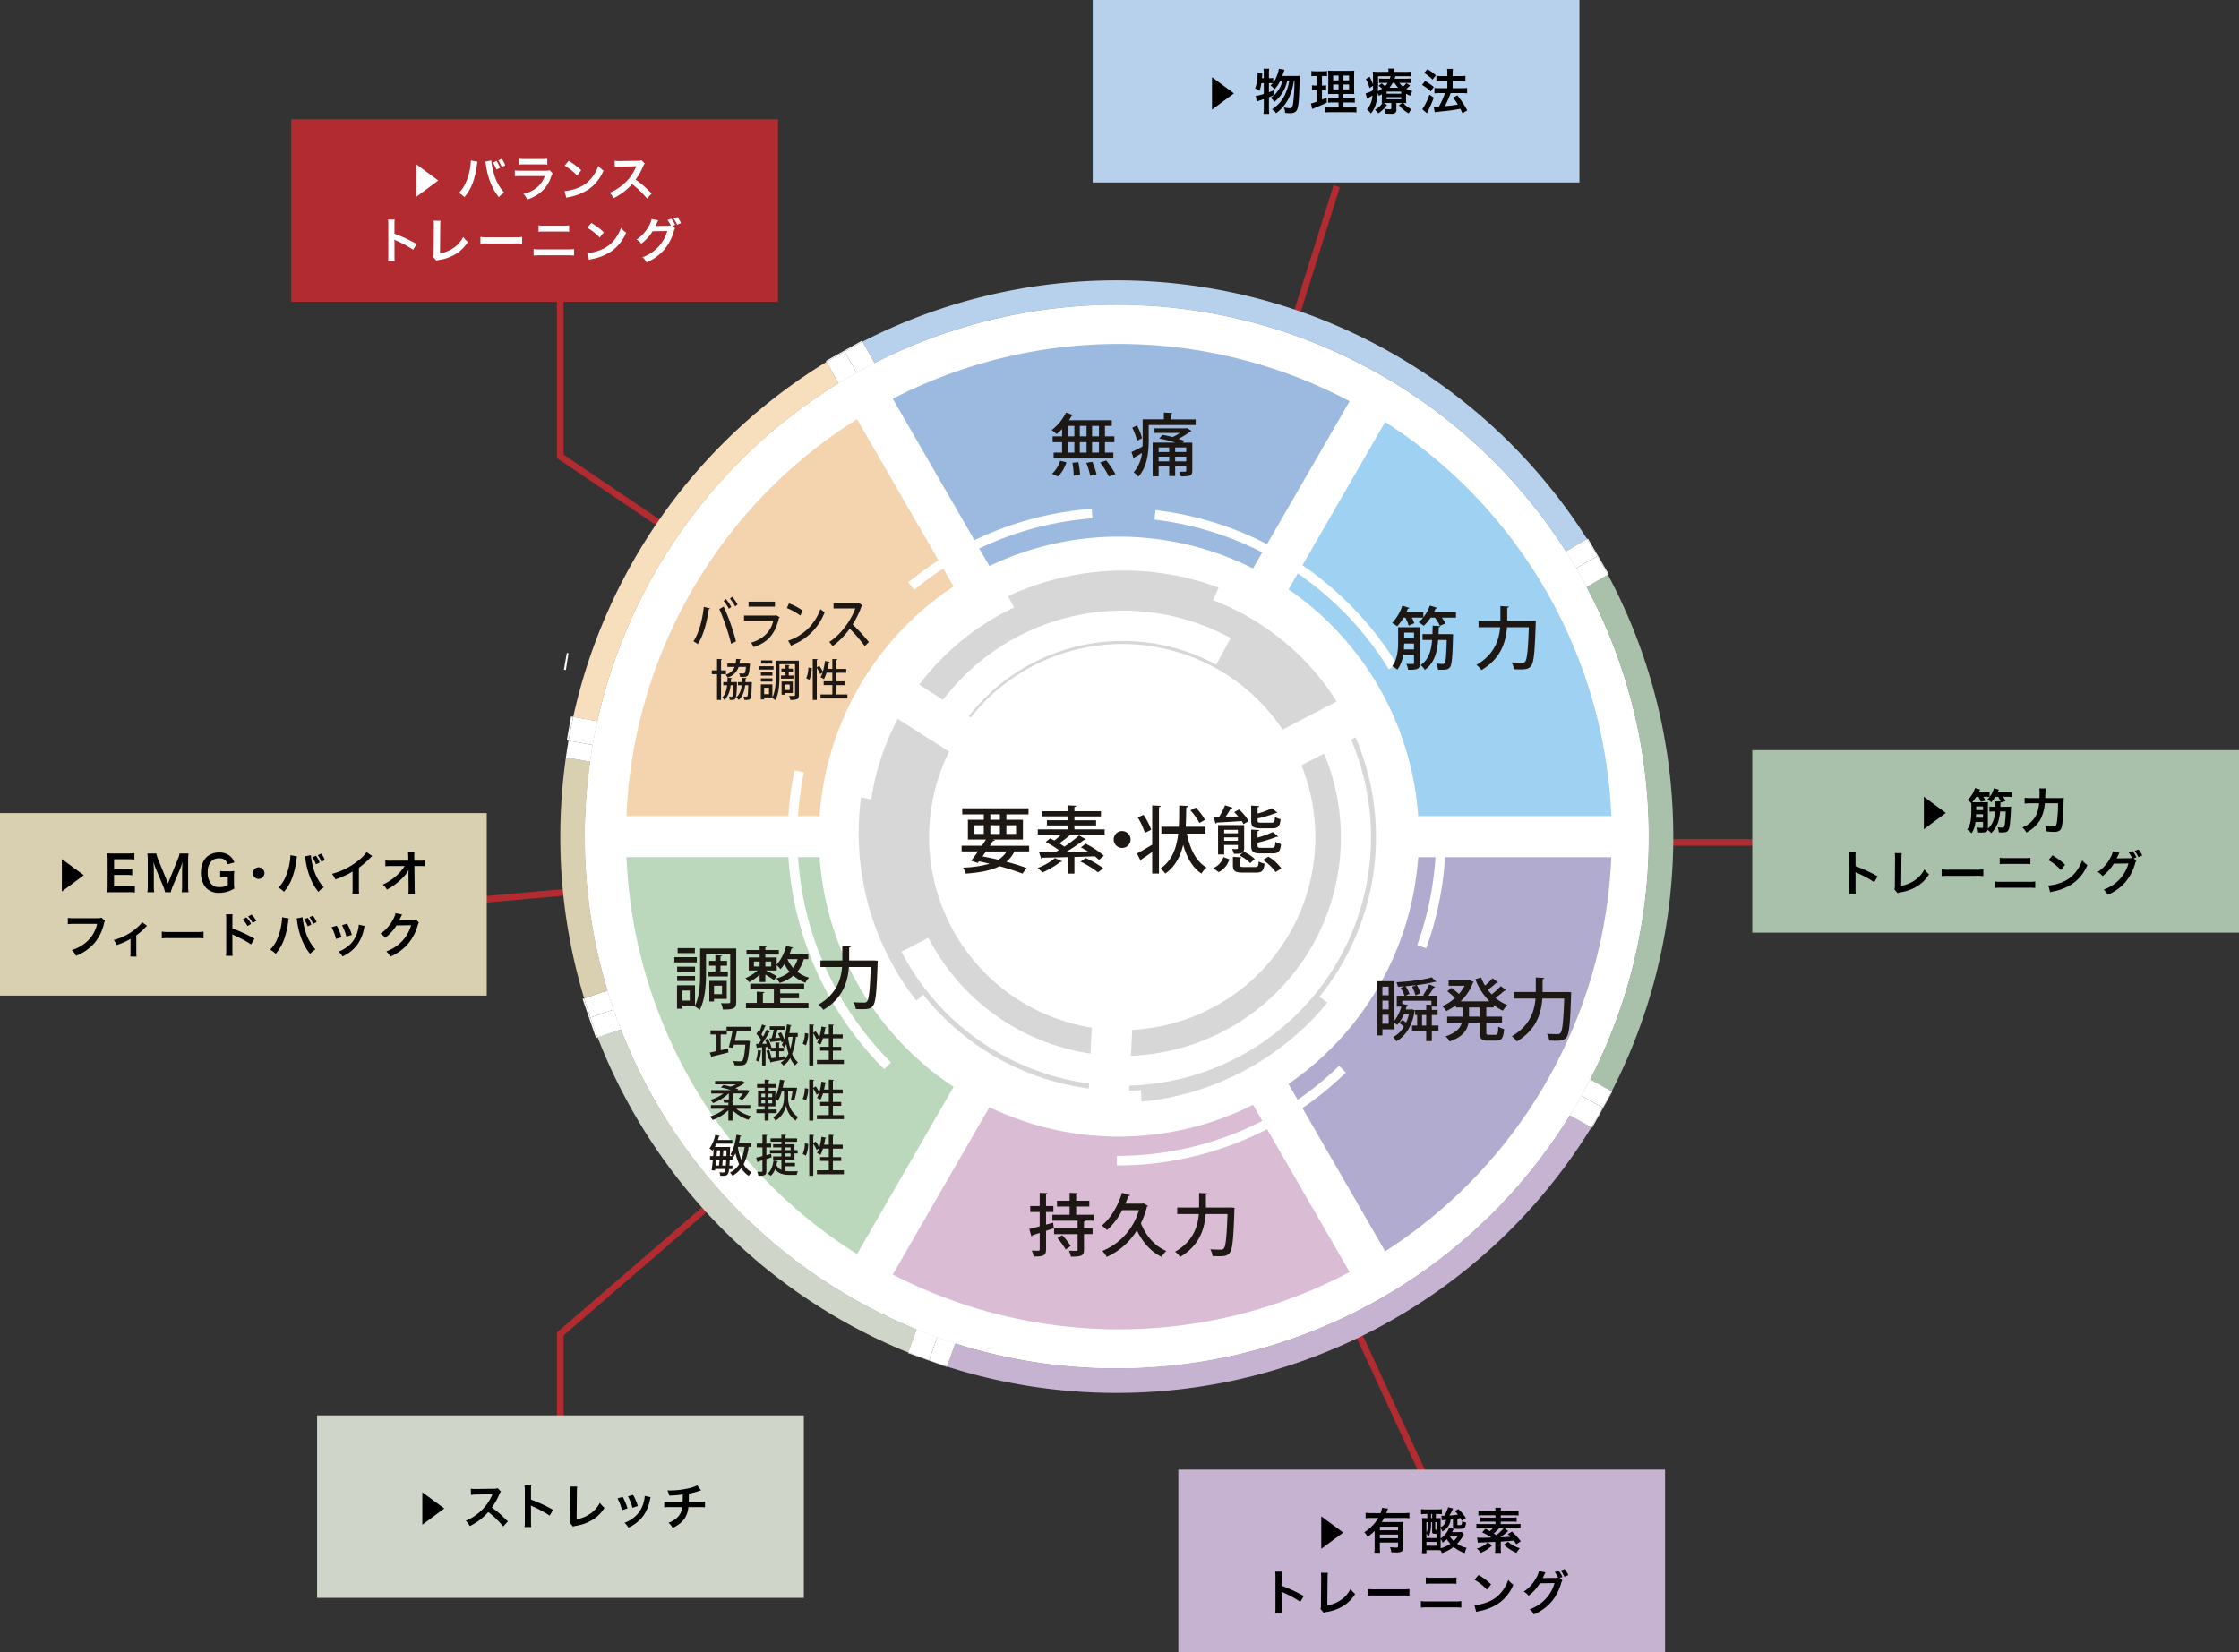 <svg id="hard-circle" xmlns="http://www.w3.org/2000/svg" width="920" height="679" viewBox="0 0 920 679">
  <rect x="0" y="0" width="920" height="679" fill="#333333" stroke="none"/>
  <path id="線_9" data-name="線 9" d="M1.3,269.947l-2.6-.813L83.172-.407l2.6.813Z" transform="translate(464.76 76.56)" fill="#b12b30"/>
  <path id="線_10" data-name="線 10" d="M118.215,259.36-1.235.57,1.235-.57l119.45,258.79Z" transform="translate(464.753 345.8)" fill="#b12b30"/>
  <path id="パス_435" data-name="パス 435" d="M231.65,624.5h-2.72V547.907l.472-.407,234.62-202.43,1.777,2.059L231.65,549.153Z" transform="translate(-0.091 -0.3)" fill="#b12b30"/>
  <path id="線_11" data-name="線 11" d="M.121,26.1l-.242-2.7L277.149-1.35l.242,2.709Z" transform="translate(187.561 345.941)" fill="#b12b30"/>
  <path id="線_12" data-name="線 12" d="M267.83,1.36H0V-1.36H267.83Z" transform="translate(452.263 346.217)" fill="#b12b30"/>
  <path id="パス_436" data-name="パス 436" d="M464.149,347.227,228.93,188.282V83.27h2.72V186.838L465.671,344.973Z" transform="translate(-0.091)" fill="#b12b30"/>
  <circle id="楕円形_3" data-name="楕円形 3" cx="218.62" cy="218.62" r="218.62" transform="translate(240.266 125.225)" fill="#fff"/>
  <path id="パス_437" data-name="パス 437" d="M653.58,443.81a217.085,217.085,0,0,0,17.18-45.17,217.3,217.3,0,0,1-17.18,45.17Z" transform="translate(-0.195 -0.189)" fill="none"/>
  <path id="パス_438" data-name="パス 438" d="M263.14,246.83a216.806,216.806,0,0,0-17.55,49.66h0a216.806,216.806,0,0,1,17.55-49.66Z" transform="translate(-0.073 -0.118)" fill="none"/>
  <path id="パス_439" data-name="パス 439" d="M242.57,313.2h0a220.411,220.411,0,0,0,2.27,74.87,220.41,220.41,0,0,1-2.27-74.87Z" transform="translate(-0.071 -0.155)" fill="none"/>
  <path id="パス_440" data-name="パス 440" d="M255.22,423.27h0A219.3,219.3,0,0,0,376.73,546.6h0A219.3,219.3,0,0,1,255.22,423.27Z" transform="translate(-0.086 -0.228)" fill="none"/>
  <path id="パス_441" data-name="パス 441" d="M244.84,388.06c1.33,6.5,2.96,12.88,4.85,19.15h0C247.8,400.94,246.17,394.55,244.84,388.06Z" transform="translate(-0.072 -0.176)" fill="none"/>
  <path id="パス_442" data-name="パス 442" d="M459.02,562.63a218.275,218.275,0,0,1-66.33-10.26h0a218.849,218.849,0,0,0,252.54-93.78h0A218.481,218.481,0,0,1,459.02,562.63Z" transform="translate(-0.159 -0.239)" fill="none"/>
  <path id="パス_443" data-name="パス 443" d="M265.61,242.01q2.145-4.05,4.43-7.99Q267.745,237.965,265.61,242.01Z" transform="translate(-0.078 -0.105)" fill="none"/>
  <path id="パス_444" data-name="パス 444" d="M677.64,446c0-1.89-.02-3.77-.07-5.64C677.62,442.24,677.64,444.12,677.64,446Z" transform="translate(-0.199 -0.196)" fill="none"/>
  <path id="パス_445" data-name="パス 445" d="M674.23,305.3q.96,5.385,1.66,10.86Q675.2,310.685,674.23,305.3Z" transform="translate(-0.198 -0.137)" fill="none"/>
  <path id="パス_446" data-name="パス 446" d="M677.01,429.18q.42,5.55.57,11.18C677.48,436.61,677.3,432.88,677.01,429.18Z" transform="translate(-0.199 -0.193)" fill="none"/>
  <path id="パス_447" data-name="パス 447" d="M675.89,371.85q-1.05,8.205-2.69,16.22Q674.835,380.06,675.89,371.85Z" transform="translate(-0.198 -0.168)" fill="none"/>
  <path id="パス_448" data-name="パス 448" d="M641.79,445.93,459.02,344,388.44,540.97l7.39,2.65-3.14,8.75a218.849,218.849,0,0,0,252.54-93.78l-8.01-4.47Z" transform="translate(-0.158 -0.224)" fill="#fff"/>
  <path id="パス_449" data-name="パス 449" d="M258.04,404.34l2.69,7.83L459.01,344,252.32,307.82l-1.2,6.87-8.56-1.5a220.41,220.41,0,0,0,2.27,74.87c1.33,6.5,2.96,12.88,4.85,19.15Z" transform="translate(-0.093 -0.161)" fill="#fff"/>
  <path id="パス_450" data-name="パス 450" d="M644.25,246.01l-4.45-7.62L459.02,344.01,641.79,445.94l3.7-6.64,8.09,4.51a217.085,217.085,0,0,0,17.18-45.17q1.35-5.235,2.44-10.58,1.635-8.01,2.69-16.22.345-2.73.63-5.49c.37-3.67.66-7.38.84-11.1s.28-7.48.28-11.25c0-1.89-.02-3.77-.07-5.64-.1-3.75-.28-7.48-.57-11.18s-.66-7.38-1.12-11.02-1.02-7.27-1.66-10.86q-.48-2.685-1.03-5.36a216.964,216.964,0,0,0-21.09-58.53L644.24,246Z" transform="translate(-0.177 -0.152)" fill="#fff"/>
  <path id="パス_451" data-name="パス 451" d="M388.44,540.97,459.02,344,260.74,412.17l2.83,8.22-8.35,2.87A219.3,219.3,0,0,0,376.73,546.59l3.12-8.7Z" transform="translate(-0.096 -0.216)" fill="#fff"/>
  <path id="パス_452" data-name="パス 452" d="M254.05,297.97l-1.72,9.85L459.02,344,356.59,161.33l-7.49,4.2-4.42-7.89a219.64,219.64,0,0,0-74.62,76.37q-2.3,3.945-4.43,7.99-1.26,2.4-2.48,4.83a216.806,216.806,0,0,0-17.55,49.66l8.47,1.48Z" transform="translate(-0.094 -0.096)" fill="#fff"/>
  <path id="パス_453" data-name="パス 453" d="M635.69,231.35l7.87-4.6a218.773,218.773,0,0,0-284.11-77.43l4.44,7.92-7.31,4.1L459.01,344.01,639.79,238.39l-4.11-7.03Z" transform="translate(-0.152 -0.082)" fill="#fff"/>
  <path id="パス_454" data-name="パス 454" d="M673.2,299.94c.36,1.78.71,3.57,1.03,5.36q.96,5.385,1.66,10.86t1.12,11.02q.42,5.55.57,11.18c.05,1.88.07,3.76.07,5.64h0c0,3.77-.1,7.52-.28,11.25s-.47,7.43-.84,11.1q-.285,2.76-.63,5.49-1.05,8.205-2.69,16.22-1.095,5.34-2.44,10.58a217.3,217.3,0,0,1-17.18,45.17l8.83,4.93q3.96-7.68,7.35-15.7a229.411,229.411,0,0,0,0-178.06q-4.05-9.57-8.91-18.66l-8.74,5.11a216.971,216.971,0,0,1,21.09,58.53Z" transform="translate(-0.199 -0.152)" fill="#a9c0aa"/>
  <path id="パス_455" data-name="パス 455" d="M459.02,562.63a218.275,218.275,0,0,1-66.33-10.26l-3.41,9.52a229.026,229.026,0,0,0,264.8-98.37l-8.85-4.94A218.481,218.481,0,0,1,459.02,562.62Z" transform="translate(-0.16 -0.243)" fill="#c6b3d2"/>
  <path id="パス_456" data-name="パス 456" d="M255.22,423.27l-9.56,3.29c.84,2.17,1.7,4.33,2.61,6.48A229.452,229.452,0,0,0,369.98,554.75c1.11.47,2.22.91,3.33,1.36l3.41-9.52A219.3,219.3,0,0,1,255.21,423.26Z" transform="translate(-0.084 -0.232)" fill="#cfd5c8"/>
  <path id="パス_457" data-name="パス 457" d="M459.02,125.38A218.47,218.47,0,0,1,643.57,226.75l8.75-5.11A228.975,228.975,0,0,0,370,133.26q-7.89,3.345-15.47,7.24l4.95,8.82a217.692,217.692,0,0,1,99.56-23.93Z" transform="translate(-0.154 -0.061)" fill="#b7d1ec"/>
  <path id="パス_458" data-name="パス 458" d="M263.14,246.83c.81-1.62,1.63-3.23,2.48-4.83q2.145-4.05,4.43-7.99a219.81,219.81,0,0,1,74.62-76.37l-4.96-8.84a228.615,228.615,0,0,0-104.1,145.93l9.98,1.75a216.808,216.808,0,0,1,17.55-49.66Z" transform="translate(-0.078 -0.084)" fill="#f7debd"/>
  <path id="パス_459" data-name="パス 459" d="M244.84,388.06a220.411,220.411,0,0,1-2.27-74.87l-9.97-1.75a231.469,231.469,0,0,0-2.3,32.55,227.886,227.886,0,0,0,9.82,66.5l9.58-3.29c-1.89-6.27-3.52-12.66-4.85-19.15Z" transform="translate(-0.069 -0.161)" fill="#d9cfb1"/>
  <path id="パス_460" data-name="パス 460" d="M344.67,157.65h0a219.64,219.64,0,0,0-74.62,76.37,219.811,219.811,0,0,1,74.62-76.37Z" transform="translate(-0.086 -0.078)" fill="#8d9da8"/>
  <path id="パス_461" data-name="パス 461" d="M677.36,457.25q-.285,5.6-.84,11.1C676.89,464.68,677.18,460.97,677.36,457.25Z" transform="translate(-0.199 -0.205)" fill="#8d9da8"/>
  <path id="パス_462" data-name="パス 462" d="M673.2,299.94a216.964,216.964,0,0,0-21.09-58.53h0a216.967,216.967,0,0,1,21.09,58.53Z" transform="translate(-0.196 -0.117)" fill="#8d9da8"/>
  <path id="パス_463" data-name="パス 463" d="M263.14,246.83c.81-1.62,1.63-3.23,2.48-4.83Q264.36,244.4,263.14,246.83Z" transform="translate(-0.077 -0.108)" fill="#8d9da8"/>
  <path id="パス_464" data-name="パス 464" d="M459.02,125.38A218.47,218.47,0,0,1,643.57,226.75h0a218.8,218.8,0,0,0-284.11-77.44h0a217.692,217.692,0,0,1,99.56-23.93Z" transform="translate(-0.153 -0.065)" fill="#8d9da8"/>
  <path id="パス_465" data-name="パス 465" d="M677.64,446h0c0,3.77-.1,7.52-.28,11.25Q677.645,451.655,677.64,446Z" transform="translate(-0.199 -0.2)" fill="#8d9d82"/>
  <path id="パス_466" data-name="パス 466" d="M244.84,299.94c-.43,2.11-.82,4.23-1.19,6.36h0C244.02,304.17,244.41,302.05,244.84,299.94Z" transform="translate(-0.072 -0.134)" fill="#fff"/>
  <path id="パス_467" data-name="パス 467" d="M235.61,294.74l-.92-.16-1.72,9.85.7.12q.855-4.935,1.94-9.82Z" transform="translate(-0.069 -0.132)" fill="#fff"/>
  <path id="パス_468" data-name="パス 468" d="M243.64,306.31h0c-.4,2.28-.75,4.58-1.08,6.89h0C242.89,310.89,243.24,308.6,243.64,306.31Z" transform="translate(-0.071 -0.137)" fill="#fff"/>
  <path id="パス_469" data-name="パス 469" d="M232.97,268.49l-1.2,6.87.83.14c.33-2.3.68-4.6,1.08-6.89l-.7-.12Z" transform="translate(-0.068 -0.12)" fill="#fff"/>
  <path id="パス_470" data-name="パス 470" d="M245.59,296.49c-.25,1.15-.52,2.3-.75,3.45C245.08,298.78,245.34,297.64,245.59,296.49Z" transform="translate(-0.072 -0.132)" fill="#fff"/>
  <path id="パス_471" data-name="パス 471" d="M252.33,307.83l1.72-9.85-8.47-1.48c-.25,1.15-.52,2.3-.75,3.45-.43,2.11-.82,4.23-1.19,6.36l8.69,1.52Z" transform="translate(-0.072 -0.133)" fill="#fff"/>
  <path id="パス_472" data-name="パス 472" d="M242.57,313.2l8.56,1.5,1.2-6.87-8.69-1.52c-.4,2.28-.75,4.58-1.08,6.89Z" transform="translate(-0.072 -0.137)" fill="#fff"/>
  <path id="パス_473" data-name="パス 473" d="M243.64,306.31l-9.97-1.75c-.4,2.29-.75,4.59-1.08,6.89l9.97,1.75C242.89,310.89,243.24,308.6,243.64,306.31Z" transform="translate(-0.069 -0.136)" fill="#fff"/>
  <path id="パス_474" data-name="パス 474" d="M243.64,306.31c.37-2.13.76-4.25,1.19-6.36.24-1.16.5-2.3.75-3.45l-9.98-1.75q-1.08,4.89-1.94,9.82l9.97,1.75Z" transform="translate(-0.069 -0.132)" fill="#fff"/>
  <path id="パス_475" data-name="パス 475" d="M354.51,140.49l-.23-.4-7.31,4.1.16.28c2.44-1.37,4.89-2.7,7.38-3.98Z" transform="translate(-0.103 -0.062)" fill="#fff"/>
  <path id="パス_476" data-name="パス 476" d="M346.97,144.19l-7.49,4.2.23.42c2.44-1.49,4.92-2.94,7.42-4.34l-.16-.28Z" transform="translate(-0.1 -0.064)" fill="#fff"/>
  <path id="パス_477" data-name="パス 477" d="M344.67,157.65l4.42,7.89,7.49-4.2-4.51-8.04q-3.75,2.1-7.41,4.35Z" transform="translate(-0.102 -0.069)" fill="#fff"/>
  <path id="パス_478" data-name="パス 478" d="M359.46,149.32q-3.735,1.92-7.38,3.98l4.51,8.04,7.31-4.1-4.44-7.92Z" transform="translate(-0.105 -0.067)" fill="#fff"/>
  <path id="パス_479" data-name="パス 479" d="M352.08,153.29l-4.95-8.83q-3.75,2.1-7.42,4.34l4.96,8.84q3.66-2.25,7.41-4.35Z" transform="translate(-0.101 -0.065)" fill="#fff"/>
  <path id="パス_480" data-name="パス 480" d="M352.08,153.29q3.645-2.055,7.38-3.98l-4.95-8.82q-3.735,1.92-7.38,3.98l4.95,8.83Z" transform="translate(-0.103 -0.063)" fill="#fff"/>
  <path id="パス_481" data-name="パス 481" d="M352.08,153.29h0q-3.75,2.1-7.41,4.35h0Q348.33,155.39,352.08,153.29Z" transform="translate(-0.102 -0.068)" fill="#fff"/>
  <path id="パス_482" data-name="パス 482" d="M359.46,149.32h0q-3.735,1.92-7.38,3.98h0Q355.725,151.245,359.46,149.32Z" transform="translate(-0.104 -0.066)" fill="#fff"/>
  <path id="パス_483" data-name="パス 483" d="M656.77,228.47l-4.11-7.03-.35.21c1.45,2.29,2.86,4.62,4.23,6.96l.23-.13Z" transform="translate(-0.192 -0.099)" fill="#fff"/>
  <path id="パス_484" data-name="パス 484" d="M660.85,236.31l.37-.22-4.45-7.62-.23.13q2.22,3.81,4.31,7.71Z" transform="translate(-0.194 -0.102)" fill="#fff"/>
  <path id="パス_485" data-name="パス 485" d="M639.8,238.38l8-4.68q-2.055-3.525-4.24-6.96l-7.87,4.6,4.11,7.03Z" transform="translate(-0.189 -0.102)" fill="#fff"/>
  <path id="パス_486" data-name="パス 486" d="M644.25,246.01l7.86-4.59q-2.07-3.9-4.31-7.71l-8,4.68,4.45,7.62Z" transform="translate(-0.19 -0.105)" fill="#fff"/>
  <path id="パス_487" data-name="パス 487" d="M647.81,233.71l8.74-5.11q-2.055-3.525-4.23-6.96l-8.75,5.11Q645.76,230.185,647.81,233.71Z" transform="translate(-0.192 -0.1)" fill="#fff"/>
  <path id="パス_488" data-name="パス 488" d="M647.81,233.71q2.235,3.81,4.31,7.71l8.74-5.11q-2.085-3.9-4.31-7.71Z" transform="translate(-0.193 -0.103)" fill="#fff"/>
  <path id="パス_489" data-name="パス 489" d="M647.81,233.71h0q-2.055-3.525-4.24-6.96h0Q645.76,230.185,647.81,233.71Z" transform="translate(-0.19 -0.101)" fill="#fff"/>
  <path id="パス_490" data-name="パス 490" d="M652.11,241.42h0q-2.085-3.9-4.31-7.71h0Q650.035,237.52,652.11,241.42Z" transform="translate(-0.191 -0.104)" fill="#fff"/>
  <path id="パス_491" data-name="パス 491" d="M653.58,443.81c-1.16,2.26-2.37,4.48-3.6,6.69h0C651.21,448.29,652.42,446.06,653.58,443.81Z" transform="translate(-0.191 -0.198)" fill="#fff"/>
  <path id="パス_492" data-name="パス 492" d="M645.23,458.59h0q2.46-3.99,4.75-8.09h0Q647.685,454.6,645.23,458.59Z" transform="translate(-0.19 -0.201)" fill="#fff"/>
  <path id="パス_493" data-name="パス 493" d="M662.41,448.73c-1.16,2.25-2.37,4.48-3.6,6.69l.14.08,3.7-6.64-.24-.14Z" transform="translate(-0.194 -0.2)" fill="#fff"/>
  <path id="パス_494" data-name="パス 494" d="M654.08,463.52l.31.17,4.57-8.19-.14-.08q-2.28,4.1-4.73,8.1Z" transform="translate(-0.193 -0.204)" fill="#fff"/>
  <path id="パス_495" data-name="パス 495" d="M637.22,454.12l8.01,4.47q2.46-3.99,4.75-8.09l-8.19-4.57Z" transform="translate(-0.19 -0.201)" fill="#fff"/>
  <path id="パス_496" data-name="パス 496" d="M641.79,445.93l8.19,4.57c1.23-2.21,2.44-4.44,3.6-6.69l-8.09-4.51-3.7,6.64Z" transform="translate(-0.191 -0.197)" fill="#fff"/>
  <path id="パス_497" data-name="パス 497" d="M649.98,450.5l8.84,4.93c1.23-2.21,2.44-4.44,3.6-6.69l-8.83-4.93c-1.16,2.26-2.37,4.48-3.6,6.69Z" transform="translate(-0.193 -0.199)" fill="#fff"/>
  <path id="パス_498" data-name="パス 498" d="M649.98,450.5q-2.3,4.1-4.75,8.09l8.85,4.94c1.63-2.66,3.21-5.37,4.73-8.1l-8.84-4.93Z" transform="translate(-0.192 -0.203)" fill="#fff"/>
  <path id="パス_499" data-name="パス 499" d="M385.25,549.86h0q3.69,1.32,7.44,2.51h0Q388.94,551.185,385.25,549.86Z" transform="translate(-0.114 -0.3)" fill="#fff"/>
  <path id="パス_500" data-name="パス 500" d="M381.81,559.47l7.39,2.65.08-.23c-2.49-.8-4.97-1.63-7.43-2.52Z" transform="translate(-0.113 -0.3)" fill="#fff"/>
  <path id="パス_501" data-name="パス 501" d="M373.31,556.11l-.1.28,8.59,3.08.04-.1q-4.29-1.545-8.53-3.26Z" transform="translate(-0.111 -0.3)" fill="#fff"/>
  <path id="パス_502" data-name="パス 502" d="M376.72,546.59h0c2.81,1.14,5.66,2.23,8.53,3.26h0Q380.945,548.3,376.72,546.59Z" transform="translate(-0.112 -0.3)" fill="#fff"/>
  <path id="パス_503" data-name="パス 503" d="M388.44,540.97l-3.18,8.89q3.69,1.32,7.44,2.51l3.14-8.75-7.39-2.65Z" transform="translate(-0.114 -0.243)" fill="#fff"/>
  <path id="パス_504" data-name="パス 504" d="M379.84,537.89l-3.12,8.7c2.81,1.14,5.66,2.23,8.53,3.26l3.18-8.89-8.59-3.08Z" transform="translate(-0.112 -0.242)" fill="#fff"/>
  <path id="パス_505" data-name="パス 505" d="M385.25,549.86l-3.41,9.52c2.47.89,4.94,1.72,7.43,2.52l3.41-9.52q-3.75-1.185-7.44-2.51Z" transform="translate(-0.113 -0.3)" fill="#fff"/>
  <path id="パス_506" data-name="パス 506" d="M385.25,549.86q-4.3-1.545-8.53-3.26l-3.41,9.52q4.245,1.71,8.53,3.26Z" transform="translate(-0.111 -0.3)" fill="#fff"/>
  <path id="パス_507" data-name="パス 507" d="M252.23,415.1h0q1.41,4.125,2.99,8.17h0Q253.645,419.22,252.23,415.1Z" transform="translate(-0.074 -0.186)" fill="#fff"/>
  <path id="パス_508" data-name="パス 508" d="M249.69,407.22h0c.8,2.65,1.64,5.28,2.54,7.88h0C251.33,412.5,250.49,409.87,249.69,407.22Z" transform="translate(-0.073 -0.182)" fill="#fff"/>
  <path id="パス_509" data-name="パス 509" d="M240.11,410.51l-.66.23,2.69,7.83.52-.18Q241.31,414.475,240.11,410.51Z" transform="translate(-0.071 -0.183)" fill="#fff"/>
  <path id="パス_510" data-name="パス 510" d="M242.15,418.56l2.83,8.22.68-.23c-1.05-2.71-2.04-5.43-2.99-8.17l-.52.18Z" transform="translate(-0.071 -0.187)" fill="#fff"/>
  <path id="パス_511" data-name="パス 511" d="M258.04,404.34l-8.36,2.87c.8,2.65,1.64,5.28,2.54,7.88l8.51-2.93-2.69-7.83Z" transform="translate(-0.074 -0.181)" fill="#fff"/>
  <path id="パス_512" data-name="パス 512" d="M260.74,412.17l-8.51,2.93q1.41,4.125,2.99,8.17l8.35-2.87-2.83-8.22Z" transform="translate(-0.075 -0.185)" fill="#fff"/>
  <path id="パス_513" data-name="パス 513" d="M252.23,415.1l-9.56,3.29q1.41,4.11,2.99,8.17l9.56-3.29Q253.645,419.22,252.23,415.1Z" transform="translate(-0.072 -0.186)" fill="#fff"/>
  <path id="パス_514" data-name="パス 514" d="M252.23,415.1c-.9-2.6-1.74-5.23-2.54-7.88l-9.58,3.29c.8,2.64,1.66,5.26,2.55,7.88l9.56-3.29Z" transform="translate(-0.071 -0.183)" fill="#fff"/>
  <path id="パス_515" data-name="パス 515" d="M459.88,467.36a122.54,122.54,0,0,1-53.2-12.08l-39.71,68.77a202.845,202.845,0,0,0,187.72-1.01L515,454.3a122.57,122.57,0,0,1-55.12,13.05Z" transform="translate(-0.135 -0.232)" fill="#dbbcd5"/>
  <path id="パス_516" data-name="パス 516" d="M336.85,335.52a123.377,123.377,0,0,1,55.07-94.39l-39.69-68.74a202.442,202.442,0,0,0-94.74,163.14h79.35Z" transform="translate(-0.088 -0.1)" fill="#f4d3af"/>
  <path id="パス_517" data-name="パス 517" d="M459.88,220.65A122.54,122.54,0,0,1,515,233.7l39.69-68.74a202.846,202.846,0,0,0-187.72-1.01l39.71,68.77a122.573,122.573,0,0,1,53.2-12.08Z" transform="translate(-0.135 -0.072)" fill="#9cbae0"/>
  <path id="パス_518" data-name="パス 518" d="M582.91,352.49a123.348,123.348,0,0,1-53.29,93.19l39.72,68.8a202.457,202.457,0,0,0,92.92-161.99Z" transform="translate(-0.182 -0.204)" fill="#b1abd0"/>
  <path id="パス_519" data-name="パス 519" d="M529.63,242.33a123.348,123.348,0,0,1,53.29,93.19h79.35a202.431,202.431,0,0,0-92.92-161.99l-39.72,68.8Z" transform="translate(-0.182 -0.101)" fill="#9ed1f2"/>
  <path id="パス_520" data-name="パス 520" d="M391.93,446.88a123.377,123.377,0,0,1-55.07-94.39H257.51a202.439,202.439,0,0,0,94.74,163.13l39.69-68.74Z" transform="translate(-0.088 -0.205)" fill="#bcd8bc"/>
  <path id="パス_521" data-name="パス 521" d="M422.98,350.08h-6.02a12.754,12.754,0,0,1-3.32,4.25,85.741,85.741,0,0,1,8.32,2.58l-1.71,2.3a91.217,91.217,0,0,0-9.43-3.05c-3.38,1.71-7.9,2.61-13.89,3.05a8.017,8.017,0,0,0-1.11-2.48,44.634,44.634,0,0,0,10.93-1.59c-1.44-.36-2.9-.69-4.4-.99l-.48.66-2.72-.9c.84-1.05,1.83-2.39,2.84-3.83h-6.74v-2.33h8.32c.6-.87,1.17-1.77,1.68-2.57h-7.42v-8.11h6.53v-2.22H395.5v-2.48h27.24v2.48h-9.1v2.22h6.8v8.11H407.96l.99.27c-.12.24-.36.33-.81.3-.39.63-.84,1.29-1.29,2.01h16.14v2.33Zm-22.46-10.75v3.56h3.83v-3.56Zm4.73,10.75c-.48.69-.93,1.38-1.41,2.04,2.19.42,4.37.87,6.5,1.38a10.387,10.387,0,0,0,3.41-3.41h-8.5Zm1.8-15.24v2.22h3.92v-2.22Zm0,8.06h3.92v-3.56h-3.92Zm10.57-3.57h-3.98v3.56h3.98Z" transform="translate(-0.12 -0.153)" fill="#1e1815"/>
  <path id="パス_522" data-name="パス 522" d="M436.6,354.15a.705.705,0,0,1-.72.21,34.782,34.782,0,0,1-7.42,4.37,16.448,16.448,0,0,0-1.98-1.83,24.151,24.151,0,0,0,7.12-4.07l2.99,1.32Zm17.43-13.14v2.16H440.17l.18.09a.753.753,0,0,1-.75.24,42.521,42.521,0,0,1-4.22,3.23c.75.45,1.47.93,2.1,1.38a55.51,55.51,0,0,0,6.05-4.61l2.81,1.65a.915.915,0,0,1-.81.21,73.856,73.856,0,0,1-7.36,4.94c2.9-.03,6.02-.09,9.1-.12-.99-.66-2.04-1.26-2.99-1.77a15.037,15.037,0,0,0,1.86-1.53,36.722,36.722,0,0,1,7.57,4.94l-2.01,1.74c-.45-.45-1.02-.93-1.68-1.47l-8.41.27v6.83H438.8v-6.77c-3.95.12-7.57.18-10.33.24a.539.539,0,0,1-.48.45l-.93-2.72c1.86,0,4.16,0,6.77-.03.45-.27.93-.54,1.41-.84a42.929,42.929,0,0,0-5.42-3.29l1.77-1.53q.855.4,1.8.9a29.9,29.9,0,0,0,2.78-2.42h-9.61v-2.16h12.21V339.4H430.3v-2.13h8.47v-1.59H428.23v-2.13h10.54v-2.42l3.56.18c-.03.27-.24.42-.72.51v1.74h10.9v2.13h-10.9v1.59h8.89v2.13h-8.89v1.62h12.42Zm-2.76,17.66a40.811,40.811,0,0,0-7.15-4.4l2.1-1.47a39,39,0,0,1,7.27,4.22Z" transform="translate(-0.129 -0.153)" fill="#1e1815"/>
  <path id="パス_523" data-name="パス 523" d="M464.69,345.17a3.47,3.47,0,1,1-3.47-3.47A3.518,3.518,0,0,1,464.69,345.17Z" transform="translate(-0.135 -0.152)" fill="#1e1815"/>
  <path id="パス_524" data-name="パス 524" d="M473.58,331.16l3.5.21c-.03.27-.21.42-.72.51v27.3h-2.78v-8.86c-1.65,1.17-3.23,2.27-4.4,2.99a.65.65,0,0,1-.33.63l-1.56-3.02c1.62-.81,3.95-2.22,6.29-3.62V331.16Zm-3.56,3.89a27.573,27.573,0,0,1,3.14,6.11,25.554,25.554,0,0,1-2.6,1.26,26.974,26.974,0,0,0-2.93-6.32l2.4-1.05Zm25.45,7.7h-7.66c1.29,6.2,3.74,11.44,8.11,13.95a10.629,10.629,0,0,0-2.1,2.49c-3.71-2.46-6.02-6.62-7.51-11.83-1.11,4.7-3.23,8.89-7.33,11.83a8.365,8.365,0,0,0-2.07-2.04c4.88-3.29,6.68-8.53,7.36-14.4h-6.92v-2.81h7.16c.18-2.87.15-5.84.18-8.74l3.68.21c-.03.33-.3.51-.81.57-.03,2.6-.06,5.3-.21,7.96h8.11v2.81Zm-3.98-10.69a23.969,23.969,0,0,1,3.8,5.06l-2.33,1.26a24.117,24.117,0,0,0-3.68-5.18l2.22-1.14Z" transform="translate(-0.142 -0.153)" fill="#1e1815"/>
  <path id="パス_525" data-name="パス 525" d="M505.29,353.31a8.506,8.506,0,0,1-4.4,5.27l-2.22-1.62a7.6,7.6,0,0,0,4.19-4.55Zm5.81-14.43a11.911,11.911,0,0,0-.72-1.29c-3.86.3-7.78.51-10.3.63a.505.505,0,0,1-.45.42l-.84-2.61,2.25-.06a30.072,30.072,0,0,0,2.48-4.85l3.11.99c-.12.24-.36.33-.75.33a36.888,36.888,0,0,1-2.16,3.44l5.21-.18c-.54-.63-1.11-1.23-1.65-1.77l1.98-1.08a18.834,18.834,0,0,1,3.98,4.79l-2.16,1.23Zm.27.39v9.46c0,2.19-1.11,2.33-4.22,2.33a8.384,8.384,0,0,0-.75-1.98c2.4.09,2.4,0,2.4-.36v-1.29h-5.63v3.89h-2.52V339.25h10.72Zm-2.57,1.95h-5.63v1.41h5.63Zm-5.63,4.49h5.63V344.3h-5.63Zm6.32,9.91c0,.75.24.87,1.68.87h4.73c1.11,0,1.32-.27,1.44-2.28a8.669,8.669,0,0,0,2.43.9c-.33,2.96-1.11,3.68-3.59,3.68h-5.27c-3.35,0-4.16-.69-4.16-3.14V352.3l3.44.21c-.03.27-.24.42-.69.48v2.63Zm4.37-.75a17.324,17.324,0,0,0-4.4-3.17l1.77-1.5a15.814,15.814,0,0,1,4.49,2.99l-1.86,1.68Zm8.86-16.61c.99,0,1.2-.3,1.32-2.33a7.891,7.891,0,0,0,2.31.9c-.27,2.99-1.05,3.74-3.38,3.74h-4.82c-3.14,0-3.89-.72-3.89-3.23v-6.11l3.32.21c-.03.24-.24.42-.69.48v2.6a32.823,32.823,0,0,0,5.93-2.19l2.19,1.83c-.12.12-.21.12-.63.12a46.057,46.057,0,0,1-7.48,2.25v.78c0,.84.21.96,1.53.96h4.31Zm.12,10.32c1.05,0,1.23-.33,1.35-2.48a6.741,6.741,0,0,0,2.33.93c-.3,3.05-1.05,3.86-3.44,3.86h-4.94c-3.14,0-3.89-.72-3.89-3.26V341.1l3.32.21c-.03.24-.24.39-.69.45v2.63a36.155,36.155,0,0,0,6.26-2.28l2.22,1.86a.509.509,0,0,1-.39.12.83.83,0,0,1-.27-.03,47.984,47.984,0,0,1-7.81,2.4v1.14c0,.84.21.99,1.56.99h4.4Zm1.46,9.97a20.3,20.3,0,0,0-5.21-4.97l2.25-1.35a18.714,18.714,0,0,1,5.33,4.82Z" transform="translate(-0.151 -0.152)" fill="#1e1815"/>
  <path id="パス_526" data-name="パス 526" d="M396.11,394.53a86.454,86.454,0,0,1-16.83-61.92l-25.38-4.72a112.16,112.16,0,0,0,22.71,83.52l19.5-16.88Z" transform="translate(-0.109 -0.165)" fill="#d7d7d7"/>
  <path id="パス_527" data-name="パス 527" d="M426.48,267.92a86.242,86.242,0,0,1,51.16-6.1,87.216,87.216,0,0,1,12.96,3.46l10.25-23.69a112.33,112.33,0,0,0-86.49,3.55l12.13,22.77Z" transform="translate(-0.134 -0.109)" fill="#d7d7d7"/>
  <path id="パス_528" data-name="パス 528" d="M524.78,396.99a87.053,87.053,0,0,1-56.64,30.18l1.04,25.79a112.92,112.92,0,0,0,76.4-40.72l-20.81-15.26Z" transform="translate(-0.15 -0.191)" fill="#d7d7d7"/>
  <path id="パス_529" data-name="パス 529" d="M534.93,314.7a79.317,79.317,0,0,1-69.55,108.72l-1.23,25.02a104.267,104.267,0,0,0,92.98-145.28l-22.19,11.53Z" transform="translate(-0.153 -0.17)" fill="#d7d7d7"/>
  <path id="パス_530" data-name="パス 530" d="M448.75,422.53a79.273,79.273,0,0,1-58.64-113.45l-21.12-13.46a104.176,104.176,0,0,0,78.52,151.92l1.23-25Z" transform="translate(-0.116 -0.168)" fill="#d7d7d7"/>
  <path id="パス_531" data-name="パス 531" d="M399,294.99a79.3,79.3,0,0,1,128.15,4.98l22.23-11.55a104.28,104.28,0,0,0-171.51-6.91L399,294.98Z" transform="translate(-0.136 -0.116)" fill="#d7d7d7"/>
  <path id="パス_532" data-name="パス 532" d="M461.426,446.4a102.331,102.331,0,0,1-90.882-55.07l11.073-5.756a89.744,89.744,0,1,0,159.266-82.765l11.074-5.754A102.2,102.2,0,0,1,461.426,446.4Z" transform="translate(-0.137 -0.167)" fill="#fff"/>
  <path id="パス_533" data-name="パス 533" d="M391.106,305.261l-10.953-5.982a92.736,92.736,0,0,1,125.687-36.9l-5.981,10.953a80.241,80.241,0,0,0-108.753,31.929Z" transform="translate(-0.13 -0.122)" fill="#fff"/>
  <path id="パス_534" data-name="パス 534" d="M308.7,423.92h-5.82c-.25,1.3-.56,2.7-.85,4h4.81l.4-.04,1.03.18a2.514,2.514,0,0,1-.11.5c-.41,5.71-.85,7.92-1.62,8.73-.67.74-1.44.77-2.72.77-.58,0-1.26-.02-1.93-.05a4.323,4.323,0,0,0-.61-1.75c1.21.11,2.41.13,2.9.13a1.194,1.194,0,0,0,.86-.23c.58-.5.97-2.38,1.3-6.61h-4.68c-.11.49-.22.94-.32,1.33l-1.8-.29c.5-1.73,1.12-4.38,1.53-6.68h-2.34v1.44h-2.52v6.48c.99-.22,2.02-.45,3.02-.68l.18,1.6c-2.47.63-5.08,1.26-6.73,1.66a.441.441,0,0,1-.27.31l-.68-1.93,2.77-.58v-6.86h-2.48v-1.69h6.59V422.2h10.1v1.71Z" transform="translate(-0.087 -0.191)" fill="#1e1815"/>
  <path id="パス_535" data-name="パス 535" d="M327.89,426.31h-.76a27.186,27.186,0,0,1-1.55,7.02,9.029,9.029,0,0,0,2.4,3.48,6.29,6.29,0,0,0-1.15,1.31,9.91,9.91,0,0,1-2.05-3.1,8.51,8.51,0,0,1-2.79,3.11,6.446,6.446,0,0,0-1.13-1.22,7.232,7.232,0,0,0,1.6-1.26c-2.03.41-4.11.81-5.46,1.04a.34.34,0,0,1-.27.29l-.54-1.64c-.25.09-.31.09-.36.11a18.83,18.83,0,0,0-.86-3.4l1.17-.36a22.839,22.839,0,0,1,.94,3.37l-.22.05v.02q.87-.105,1.89-.27v-2.61h-2.02v-1.24l-.86.36c-.05-.27-.13-.58-.22-.9l-.99.07v7.54h-1.42v-7.45c-.68.05-1.31.09-1.84.11a.354.354,0,0,1-.29.25l-.38-1.76,1.1-.02c.34-.47.68-1.03,1.03-1.6a17.182,17.182,0,0,0-1.96-2.5l.74-1.17c.14.13.29.27.43.41a25.257,25.257,0,0,0,1.13-3.12l1.67.61c-.05.13-.2.18-.43.18a26.78,26.78,0,0,1-1.49,3.31,8,8,0,0,1,.68.92c.56-1.01,1.06-2.04,1.44-2.9l1.62.72c-.05.13-.22.18-.43.18a50.332,50.332,0,0,1-2.99,4.93l1.89-.04a14.752,14.752,0,0,0-.76-1.6l1.19-.45a15.06,15.06,0,0,1,1.53,3.71h1.62v-2.16l1.85.11c-.02.14-.11.23-.38.29v1.76h1.98v1.44h-1.98v2.39l2.27-.34.09,1.21a9.416,9.416,0,0,0,1.51-2.34,29.231,29.231,0,0,1-.92-3.89,8.2,8.2,0,0,1-.81,1.53,8.58,8.58,0,0,0-1.04-1.15,8.491,8.491,0,0,0,.67-1.35l-.76.36c-.05-.22-.11-.45-.18-.7-1.53.18-2.99.32-4.02.41a.33.33,0,0,1-.27.25l-.56-1.64.94-.05c.32-1.03.67-2.38.9-3.53h-1.64v-1.42h6.07v1.42H319.6a33.246,33.246,0,0,1-1.03,3.44l2.02-.13a18.005,18.005,0,0,0-.79-1.71l1.21-.56a18.377,18.377,0,0,1,1.3,2.88,32.968,32.968,0,0,0,1.1-6.12l1.91.34c-.02.14-.16.23-.4.25-.13,1.01-.27,2-.47,2.97h3.44v1.53Zm-14.78,5.78c-.04.13-.14.2-.36.2a16.209,16.209,0,0,1-.9,4.27,6.192,6.192,0,0,0-1.1-.52,16.853,16.853,0,0,0,.77-4.3l1.58.36Zm10.85-5.19a33.511,33.511,0,0,0,.88,4.29,29.74,29.74,0,0,0,.95-4.88h-1.67Z" transform="translate(-0.093 -0.191)" fill="#1e1815"/>
  <path id="パス_536" data-name="パス 536" d="M332.17,424.98a11.4,11.4,0,0,1-.94,4.84l-1.31-.68a10.481,10.481,0,0,0,.88-4.36l1.37.2Zm10.17,10.86h4.52v1.64H335.79v-1.64h4.86v-3.85h-3.56v-1.58h3.56V426.9h-2.38a14.651,14.651,0,0,1-1.06,2.63,9.137,9.137,0,0,0-1.39-.77,9.063,9.063,0,0,0,.81-1.94l-.97.65a19.752,19.752,0,0,0-1.39-2.56v13.18h-1.66V421.24l2.07.11c-.02.16-.13.25-.41.31v2.99l1.03-.61a18.663,18.663,0,0,1,1.46,2.41,29.012,29.012,0,0,0,.88-4.38l1.98.41c-.04.14-.18.22-.41.22-.13.86-.31,1.75-.5,2.61h1.94v-4.07l2.12.11c-.02.16-.14.25-.43.31v3.66h4.03v1.6h-4.03v3.51h3.42v1.58h-3.42v3.85Z" transform="translate(-0.099 -0.191)" fill="#1e1815"/>
  <path id="パス_537" data-name="パス 537" d="M308.38,455.9h-5.8a16.345,16.345,0,0,0,6.19,3.06,8.546,8.546,0,0,0-1.15,1.44,17.213,17.213,0,0,1-6.52-3.82v4.16h-1.73v-4.23a17.381,17.381,0,0,1-6.45,3.98,9.387,9.387,0,0,0-1.13-1.42,16.681,16.681,0,0,0,6.07-3.17h-5.65v-1.49h7.17v-1.04c-.49.04-1.04.04-1.73.04a5.96,5.96,0,0,0-.52-1.37c.54.02,1.08.04,1.49.04.88,0,.95-.02.95-.29v-2.16h-.13a17.288,17.288,0,0,1-6.39,3.92,7.833,7.833,0,0,0-1.08-1.31,17.293,17.293,0,0,0,5.35-2.61h-5.01v-1.39h8.12a29.081,29.081,0,0,0-4.14-1.1l1.03-1.03c.92.16,1.94.4,2.94.68a14.818,14.818,0,0,0,2.29-.94h-8.61v-1.37h10.73l.27-.07,1.3.81a.739.739,0,0,1-.36.2,16.787,16.787,0,0,1-3.67,2c.45.16.86.32,1.21.47l-.31.34h3.53l.36-.02,1.12.2a16.922,16.922,0,0,1-2.97,3.87l-1.53-.58a16.133,16.133,0,0,0,1.78-2.09h-4.09v2.2c0,.7-.14,1.08-.59,1.28l.83.05c-.02.14-.14.25-.43.29v.97h7.27v1.49Z" transform="translate(-0.087 -0.201)" fill="#1e1815"/>
  <path id="パス_538" data-name="パス 538" d="M323.93,448.79v2.9a9.176,9.176,0,0,0,4.1,7.6,14.675,14.675,0,0,0-1.03,1.49,9.585,9.585,0,0,1-3.91-6.14h-.02a9.4,9.4,0,0,1-4.34,6.16,7.374,7.374,0,0,0-.99-1.42,9.079,9.079,0,0,0,4.5-7.69v-2.9h-.94a15.328,15.328,0,0,1-1.55,3.82,11.661,11.661,0,0,0-1.01-.74v3.04h-2.85v1.28h3.33v1.51h-3.33v3.04h-1.6V457.7h-3.38v-1.51h3.38v-1.28h-2.72v-6.45h2.72v-1.22h-3.11v-1.49h3.11V443.9l2.02.13c-.02.14-.13.23-.4.29v1.44h3.1v1.49h-3.1v1.22h2.83v2.58a24.267,24.267,0,0,0,1.82-7.15l2.05.4c-.04.16-.18.25-.41.25-.14.9-.31,1.82-.5,2.7h5.04l.88.05a40.958,40.958,0,0,1-1.17,5.22l-1.37-.36c.22-.86.47-2.14.67-3.37h-1.84Zm-11,.9v1.4h1.55v-1.4Zm0,2.57v1.41h1.55v-1.41Zm4.44-1.17v-1.4h-1.62v1.4Zm0,2.58v-1.41h-1.62v1.41Z" transform="translate(-0.093 -0.201)" fill="#1e1815"/>
  <path id="パス_539" data-name="パス 539" d="M332.17,447.65a11.4,11.4,0,0,1-.94,4.84l-1.31-.68a10.447,10.447,0,0,0,.88-4.36l1.37.2Zm10.17,10.86h4.52v1.64H335.79v-1.64h4.86v-3.85h-3.56v-1.58h3.56v-3.51h-2.38a14.654,14.654,0,0,1-1.06,2.63,9.138,9.138,0,0,0-1.39-.77,9.066,9.066,0,0,0,.81-1.94l-.97.65a19.752,19.752,0,0,0-1.39-2.56v13.18h-1.66V443.91l2.07.11c-.02.16-.13.25-.41.31v2.99l1.03-.61a18.663,18.663,0,0,1,1.46,2.41,29.011,29.011,0,0,0,.88-4.38l1.98.41c-.04.14-.18.22-.41.22-.13.86-.31,1.75-.5,2.61h1.94v-4.07l2.12.11c-.02.16-.14.25-.43.31v3.66h4.03v1.6h-4.03v3.51h3.42v1.58h-3.42v3.85Z" transform="translate(-0.099 -0.201)" fill="#1e1815"/>
  <path id="パス_540" data-name="パス 540" d="M308.74,471.56h-1.03a22.215,22.215,0,0,1-2.07,7.17,9.173,9.173,0,0,0,3.28,3.35,5.408,5.408,0,0,0-1.17,1.39,9.934,9.934,0,0,1-3.08-3.17,10.943,10.943,0,0,1-3.58,3.12,11.044,11.044,0,0,0-1.06-1.28,9.074,9.074,0,0,0,3.76-3.44,25,25,0,0,1-1.49-4.5,10.878,10.878,0,0,1-.85,1.55c-.09-.09-.2-.22-.32-.32v1.35h-1.19c-.05.97-.09,1.8-.14,2.5h1.28v1.41h-1.39c-.29,2.27-.68,2.77-2.56,2.77-.32,0-.7-.02-1.08-.04a3.529,3.529,0,0,0-.38-1.39c.7.05,1.33.07,1.62.07.52,0,.74-.31.9-1.42h-4.2l-.07.61-1.44-.11c.18-1.17.36-2.75.52-4.41h-1.17v-1.42h1.3c.09-.99.16-1.98.22-2.9a7.827,7.827,0,0,1-.49.7,9.957,9.957,0,0,0-1.26-.92,14.7,14.7,0,0,0,2.39-5.65l1.89.5c-.04.13-.18.2-.4.2-.13.49-.27.97-.43,1.46h5.96v1.5h-6.52c-.22.49-.43.94-.65,1.37h5.13l.34-.02.81.05c-.09.59-.13,3.19-.14,3.71h1.06a7.011,7.011,0,0,0-.81-.72c1.19-1.78,2.02-4.95,2.48-8.07l2,.43c-.04.14-.18.23-.43.23-.16.94-.36,1.87-.59,2.79h5.04v1.55Zm-13.22,7.7c.07-.72.16-1.58.23-2.5H294.4c-.07.86-.16,1.73-.25,2.5Zm.32-3.92c.05-.79.11-1.6.13-2.34h-1.24c-.05.76-.13,1.55-.2,2.34Zm1.23,1.42c-.07.92-.14,1.78-.22,2.5h1.49c.05-.67.11-1.49.14-2.5h-1.42Zm.23-3.76c-.04.74-.09,1.55-.13,2.34h1.37c.04-.7.05-1.49.07-2.34Zm5.98-1.44-.02.04a24.218,24.218,0,0,0,1.44,5.28,21.133,21.133,0,0,0,1.33-5.31h-2.75Z" transform="translate(-0.087 -0.211)" fill="#1e1815"/>
  <path id="パス_541" data-name="パス 541" d="M317.14,475.88l-2.14.68v4.92c0,1.67-.68,2-3.29,1.96a6.469,6.469,0,0,0-.49-1.64c.41.02.81.02,1.13.02h.7c.25,0,.32-.09.32-.34v-4.41l-1.76.54a.373.373,0,0,1-.29.31l-.5-1.93c.7-.16,1.58-.38,2.56-.63v-3.58h-2.34v-1.57h2.34v-3.62l2.03.09c-.02.16-.13.27-.41.31v3.22h1.96v1.57H315v3.17l1.93-.52.22,1.46Zm5.62,3.64v1.98a15.591,15.591,0,0,0,1.85.11c.47,0,2.7,0,3.35-.02a4.925,4.925,0,0,0-.49,1.49h-2.95c-2.61,0-4.57-.49-5.92-2.36a7.084,7.084,0,0,1-1.82,2.75,7.186,7.186,0,0,0-1.21-.9c1.3-1.12,2.05-3.13,2.36-5.42l1.87.34c-.04.14-.16.22-.38.23-.07.45-.18.9-.29,1.33a4.094,4.094,0,0,0,2.03,1.98V476.8h-3.4v-1.31h3.4v-1.24h-4.68V472.9h4.68v-1.12h-3.4v-1.31h3.4v-1.03h-4.43v-1.37h4.43v-1.53l2,.13c-.02.14-.13.25-.41.29v1.12h4.86v1.37h-4.86v1.03h3.78v2.43h1.31v1.35h-1.31v2.56h-3.78v1.33h3.98v1.37h-3.98Zm0-7.73v1.12h2.2v-1.12Zm0,2.47v1.24h2.2v-1.24Z" transform="translate(-0.093 -0.211)" fill="#1e1815"/>
  <path id="パス_542" data-name="パス 542" d="M332.17,470.33a11.4,11.4,0,0,1-.94,4.84l-1.31-.68a10.447,10.447,0,0,0,.88-4.36l1.37.2Zm10.17,10.86h4.52v1.64H335.79v-1.64h4.86v-3.85h-3.56v-1.58h3.56v-3.51h-2.38a14.652,14.652,0,0,1-1.06,2.63,9.139,9.139,0,0,0-1.39-.77,9.062,9.062,0,0,0,.81-1.94l-.97.65a19.752,19.752,0,0,0-1.39-2.56v13.18h-1.66V466.59l2.07.11c-.02.16-.13.25-.41.31V470l1.03-.61a18.663,18.663,0,0,1,1.46,2.41,29.007,29.007,0,0,0,.88-4.38l1.98.41c-.04.14-.18.22-.41.22-.13.86-.31,1.75-.5,2.61h1.94v-4.07l2.12.11c-.02.16-.14.25-.43.31v3.66h4.03v1.6h-4.03v3.51h3.42v1.58h-3.42v3.85Z" transform="translate(-0.099 -0.211)" fill="#1e1815"/>
  <path id="パス_543" data-name="パス 543" d="M298.38,277.2h-2.02v10.59h-1.64V277.2h-2.14v-1.57h2.14v-4.7l2.05.13c-.02.14-.14.23-.41.29v4.29h2.02v1.57Zm3.8,3.24.76.05c-.05.43-.04,5.92-.67,6.72-.36.5-.77.63-2.34.58a3.493,3.493,0,0,0-.34-1.35,9.445,9.445,0,0,0,1.06.05.421.421,0,0,0,.41-.2c.22-.29.34-1.44.43-4.52h-1.21a9.82,9.82,0,0,1-2.5,6.07,3.379,3.379,0,0,0-.94-1.06c1.24-1.17,1.76-2.93,2.02-5.01h-1.58v-1.31h1.69c.04-.58.05-1.19.07-1.8l1.82.13c-.02.14-.14.25-.4.29-.02.47-.04.94-.07,1.39h1.46l.32-.02Zm6.03-7.04c-.36,4.68-.7,4.93-2.88,4.93-.34,0-.74,0-1.13-.02a3.87,3.87,0,0,0-.43-1.44c.72.07,1.4.07,1.69.07a.748.748,0,0,0,.58-.16c.23-.22.4-.94.56-2.56h-3.01a6.849,6.849,0,0,1-4.52,4.38,4.681,4.681,0,0,0-.86-1.19,5.468,5.468,0,0,0,3.73-3.19h-2.97v-1.39h3.37a15.22,15.22,0,0,0,.22-1.91l1.96.14c-.02.14-.14.25-.4.29-.04.5-.11,1.01-.18,1.48h3.12l.34-.04.9.14-.07.45Zm.02,7.04.79.05c0,.13-.02.31-.02.49-.11,4.21-.2,5.73-.58,6.23-.36.52-.79.63-2.47.58a3.715,3.715,0,0,0-.36-1.39,11.419,11.419,0,0,0,1.15.05.5.5,0,0,0,.45-.2c.18-.27.27-1.39.36-4.48h-1.28c-.31,2.4-.99,4.54-2.63,6.03a4.191,4.191,0,0,0-.97-1.06,7.569,7.569,0,0,0,2.14-4.97h-1.48v-1.31h1.58c.04-.58.05-1.19.07-1.8l1.85.13c-.02.14-.14.25-.38.29-.02.47-.04.94-.07,1.39h1.51l.31-.02Z" transform="translate(-0.087 -0.123)" fill="#1e1815"/>
  <path id="パス_544" data-name="パス 544" d="M317.94,275.32H312v-1.37h5.94Zm10.41,10.45c0,.9-.18,1.42-.74,1.69a6.748,6.748,0,0,1-2.79.32,6.349,6.349,0,0,0-.49-1.69c.45.04.9.04,1.28.04a7.582,7.582,0,0,0,.79-.02c.27,0,.36-.07.36-.36V273.11h-6.39v5.19c0,2.84-.22,6.95-1.69,9.6a6.482,6.482,0,0,0-1.33-.94l.11-.2h-3.38v.81h-1.37v-6.18h4.75v5.37c1.24-2.47,1.35-5.87,1.35-8.46v-6.64h9.54v14.12Zm-10.87-7.98h-4.74v-1.33h4.74Zm-4.74,1.12h4.74v1.33h-4.74Zm4.68-6.04h-4.56v-1.33h4.56Zm-1.35,9.89h-2v2.65h2Zm6.77-5.02v-1.53h-1.67v-1.3h1.67V273.4l1.75.13c-.02.13-.13.22-.4.25v1.13h1.73v1.3h-1.73v1.53h1.94v1.3h-5.11v-1.3h1.82Zm-.36,7.23v.68h-1.24v-5.44h4.61v4.75h-3.37Zm0-3.49v2.23h2.11v-2.23Z" transform="translate(-0.093 -0.123)" fill="#1e1815"/>
  <path id="パス_545" data-name="パス 545" d="M333.62,274.69a11.4,11.4,0,0,1-.94,4.84l-1.31-.68a10.481,10.481,0,0,0,.88-4.36l1.37.2Zm10.17,10.86h4.52v1.64H337.24v-1.64h4.86V281.7h-3.56v-1.58h3.56v-3.51h-2.38a14.651,14.651,0,0,1-1.06,2.63,9.13,9.13,0,0,0-1.39-.77,9.063,9.063,0,0,0,.81-1.94l-.97.65a19.758,19.758,0,0,0-1.39-2.56V287.8h-1.66V270.95l2.07.11c-.02.16-.13.25-.41.31v2.99l1.03-.61a18.663,18.663,0,0,1,1.46,2.41,29.011,29.011,0,0,0,.88-4.38l1.98.41c-.04.14-.18.22-.41.22-.13.86-.31,1.75-.5,2.61h1.94v-4.07l2.12.11c-.02.16-.14.25-.43.31v3.66h4.03v1.6h-4.03v3.51h3.42v1.58h-3.42v3.85Z" transform="translate(-0.099 -0.123)" fill="#1e1815"/>
  <path id="パス_546" data-name="パス 546" d="M375.8,242.5l-2.493-3.038A134.56,134.56,0,0,1,448.7,209.211l.3,3.919a130.63,130.63,0,0,0-73.2,29.37Z" transform="translate(-0.12 -0.098)" fill="#fff"/>
  <path id="パス_547" data-name="パス 547" d="M570.827,275.221a130.994,130.994,0,0,0-96.346-61.568l.458-3.9a134.357,134.357,0,0,1,57.421,20.676,135.867,135.867,0,0,1,41.813,42.735Z" transform="translate(-0.156 -0.103)" fill="#fff"/>
  <path id="パス_548" data-name="パス 548" d="M586.208,389.908l-3.7-1.335a130.791,130.791,0,0,0,7.763-44.562h3.93a134.708,134.708,0,0,1-7.993,45.9Z" transform="translate(-0.173 -0.163)" fill="#fff"/>
  <path id="パス_549" data-name="パス 549" d="M459.02,479.2v-3.93A132.332,132.332,0,0,0,485,472.7a130.511,130.511,0,0,0,46.157-19.013,132.265,132.265,0,0,0,19.257-15.462l2.736,2.821A134.766,134.766,0,0,1,459.02,479.2Z" transform="translate(-0.15 -0.206)" fill="#fff"/>
  <path id="パス_550" data-name="パス 550" d="M363.421,439.6a135.111,135.111,0,0,1-36.85-122.833l3.851.786a132.484,132.484,0,0,0,0,52.912,130.508,130.508,0,0,0,19.748,46.928A132.231,132.231,0,0,0,366.2,436.82Z" transform="translate(-0.1 -0.17)" fill="#fff"/>
  <path id="パス_551" data-name="パス 551" d="M436.54,179.41v-3.02a19.965,19.965,0,0,1-2.27,2.1,14.357,14.357,0,0,0-2.02-1.65,20.193,20.193,0,0,0,5.91-7.2l3,1.04a.568.568,0,0,1-.67.25c-.34.62-.7,1.23-1.09,1.85h17.56v2.35h-2.8v4.28h3.86v2.41h-3.86v4.28h3.44v2.41H433.07V186.1h3.47v-4.28h-3.89v-2.41Zm1.79,10.67a14.781,14.781,0,0,1-3.42,5.82l-2.52-1.06a12.551,12.551,0,0,0,3.36-5.4l2.58.64Zm.59-14.95v4.28h2.66v-4.28Zm0,6.69v4.28h2.66v-4.28Zm2.41,13.78a31.817,31.817,0,0,0-.56-5.32l2.46-.25a32.609,32.609,0,0,1,.7,5.18l-2.6.39Zm5.26-20.47h-2.77v4.28h2.77Zm0,6.69h-2.77v4.28h2.77Zm1.49,13.8a28.4,28.4,0,0,0-1.6-5.32l2.49-.42a28.137,28.137,0,0,1,1.74,5.21l-2.63.53Zm3.61-16.21v-4.28h-2.83v4.28Zm0,6.69v-4.28h-2.83v4.28Zm4.06,9.8a34.3,34.3,0,0,0-3.58-5.77l2.52-.81a34.767,34.767,0,0,1,3.75,5.63Z" transform="translate(-0.131 -0.078)" fill="#1e1815"/>
  <path id="パス_552" data-name="パス 552" d="M481.12,172.44h10.33v2.32H472.13v6.58c0,4.45-.56,10.72-4.28,14.67a8.769,8.769,0,0,0-1.88-1.82,14.287,14.287,0,0,0,3.39-7.92c-1.15.67-2.21,1.32-3,1.76a.545.545,0,0,1-.36.53l-.95-2.69c1.18-.53,2.83-1.37,4.54-2.27.06-.78.06-1.54.06-2.27v-8.9h8.71v-2.8l3.44.2c-.03.25-.2.39-.67.48v2.13Zm-13.81,2.49a20.2,20.2,0,0,1,2.07,5.24l-2.04,1.09a22.427,22.427,0,0,0-1.96-5.4l1.93-.92Zm22.74,7.06v11.54c0,2.07-.92,2.35-4.68,2.35a8.042,8.042,0,0,0-.7-1.96c1.09.03,2.13.03,2.44.03.34-.03.45-.11.45-.45v-1.9h-4.54v4.12h-2.46V191.6h-4.34v4.26h-2.46V182h9.3a48.074,48.074,0,0,0-6.58-1.68l1.34-1.51c1.29.22,2.74.53,4.14.9a19.237,19.237,0,0,0,2.97-1.68H474.4v-1.9h13.13l.39-.11,1.85,1.2a.886.886,0,0,1-.56.25,35.513,35.513,0,0,1-4.82,2.97c.9.28,1.71.56,2.35.81l-.62.76h3.92Zm-9.49,1.99h-4.34v1.88h4.34Zm-4.34,5.71h4.34v-1.93h-4.34Zm11.34-3.84v-1.88h-4.54v1.88Zm-4.54,3.84h4.54v-1.93h-4.54Z" transform="translate(-0.14 -0.078)" fill="#1e1815"/>
  <path id="パス_553" data-name="パス 553" d="M432.86,502.72l.28,2.3c-1.06.36-2.16.73-3.19,1.09v7.59c0,2.46-.9,3-5.12,2.94a9.135,9.135,0,0,0-.76-2.44c.7.03,1.4.06,1.93.06,1.2,0,1.34,0,1.34-.56v-6.75c-1.12.36-2.13.7-2.97.95a.6.6,0,0,1-.42.5l-.9-3.05c1.18-.28,2.66-.67,4.28-1.12v-5.88h-3.89v-2.46h3.89v-5.43l3.25.17c-.03.25-.2.42-.64.48v4.79h3.02v2.46h-3.02v5.18l2.91-.81Zm16.6-.81h-3.28c-.06.2-.22.36-.64.42v2.66h3.53v2.44h-3.53v6.41c0,2.55-1.12,2.86-5.38,2.86a9.189,9.189,0,0,0-.84-2.46c.78.03,1.57.06,2.16.06,1.37,0,1.43-.03,1.43-.48v-6.38h-9.66V505h9.66v-3.08H432.55v-2.44h7.08v-3.39h-5.18v-2.38h5.18v-3.25l3.33.17c-.03.25-.2.39-.64.48v2.6h5.4v2.38h-5.4v3.39h7.14v2.44Zm-11.42,11.87a30.691,30.691,0,0,0-3.39-4.65l1.93-1.26a28.689,28.689,0,0,1,3.5,4.45l-2.04,1.46Z" transform="translate(-0.128 -0.225)" fill="#1e1815"/>
  <path id="パス_554" data-name="パス 554" d="M469.9,494.77l1.9,1.01a.654.654,0,0,1-.39.39,35.688,35.688,0,0,1-2.46,6.78c1.9,5.01,5.63,9.41,10.44,11.42a11.938,11.938,0,0,0-1.99,2.41c-4.42-2.16-7.81-6.05-10.11-10.89a28.182,28.182,0,0,1-12.4,10.92,9.312,9.312,0,0,0-1.85-2.44A25.61,25.61,0,0,0,468.1,497.6h-6.86a28.545,28.545,0,0,1-6.22,8.18,16.122,16.122,0,0,0-2.18-1.88c3.64-2.86,6.66-8.01,8.32-13.44l3.36.98a.662.662,0,0,1-.73.31c-.36,1.06-.78,2.13-1.23,3.16h6.86Z" transform="translate(-0.137 -0.225)" fill="#1e1815"/>
  <path id="パス_555" data-name="パス 555" d="M504.59,496.51c.62,0,.67,0,1.29-.03l1.54.14c0,.22-.03.62-.06.9-.39,12.01-.78,16.18-1.9,17.58-.9,1.15-1.88,1.43-4.4,1.43-.84,0-1.76-.03-2.69-.06a6.276,6.276,0,0,0-.95-2.8c1.88.14,3.58.14,4.31.14a1.456,1.456,0,0,0,1.23-.42c.84-.87,1.23-4.73,1.57-14.2h-8.99c-.42,5.88-2.35,12.82-10.47,17.61a11.915,11.915,0,0,0-2.07-2.13c7.42-4.26,9.3-10.3,9.74-15.48h-8.88V496.5h8.99v-5.99l3.47.2c-.03.22-.2.42-.67.48v5.32h8.93Z" transform="translate(-0.146 -0.225)" fill="#1e1815"/>
  <path id="パス_556" data-name="パス 556" d="M585.04,253.84a18.1,18.1,0,0,0,2.66-4.82c1.34.39,2.18.64,3,.9a.559.559,0,0,1-.64.31c-.2.48-.42.98-.67,1.46h9.04v2.27h-5.8a14.446,14.446,0,0,1,1.48,2.41l-2.3.95a16.676,16.676,0,0,0-2.02-3.36h-1.76a18.1,18.1,0,0,1-2.86,3.36,19.911,19.911,0,0,0-2.1-1.46,12.533,12.533,0,0,0,1.88-1.9H580.3a16.754,16.754,0,0,1,1.01,2.3l-2.3,1.01a17.251,17.251,0,0,0-1.37-3.3h-.78a21.794,21.794,0,0,1-2.58,3.56,13.5,13.5,0,0,0-2.07-1.37,19.6,19.6,0,0,0,4.17-7.11l2.97.92a.617.617,0,0,1-.67.28c-.2.48-.39.98-.64,1.46h7v2.16Zm-1.34,4.07v14.67c0,2.55-1.12,2.86-4.93,2.8a8.54,8.54,0,0,0-.73-2.41c.7.03,1.37.06,1.88.06,1.15,0,1.26,0,1.26-.48v-3.39h-4.42a13.733,13.733,0,0,1-2.41,6.19,9.238,9.238,0,0,0-2.13-1.4c2.18-2.88,2.44-6.92,2.44-9.94v-6.1h9.04Zm-6.56,6.69c-.03.76-.06,1.57-.11,2.41h4.14V264.6Zm4.04-4.48h-4.03v2.35h4.03Zm14.67.61,1.43.08c-.2,1.54-.06,11.87-1.26,13.47-.7.95-1.32,1.18-4.98,1.09a6.887,6.887,0,0,0-.7-2.52c1.12.11,2.1.14,2.55.14a.957.957,0,0,0,.9-.39c.45-.56.67-2.97.84-9.46H591.1c-.42,5.26-1.6,9.52-5.46,12.29a6.787,6.787,0,0,0-1.74-1.96c3.3-2.27,4.34-5.77,4.73-10.33h-3.95v-2.41h4.09l.08-3.5,3.16.22c-.03.25-.25.39-.64.45-.03.95-.06,1.9-.11,2.83h4.59Z" transform="translate(-0.173 -0.114)" fill="#1e1815"/>
  <path id="パス_557" data-name="パス 557" d="M628.44,255.22c.62,0,.67,0,1.29-.03l1.54.14c0,.22-.03.62-.06.9-.39,12.01-.78,16.18-1.9,17.58-.9,1.15-1.88,1.43-4.4,1.43-.84,0-1.76-.03-2.69-.06a6.275,6.275,0,0,0-.95-2.8c1.88.14,3.58.14,4.31.14a1.456,1.456,0,0,0,1.23-.42c.84-.87,1.23-4.73,1.57-14.2h-8.99c-.42,5.88-2.35,12.82-10.47,17.61a11.915,11.915,0,0,0-2.07-2.13c7.42-4.26,9.3-10.3,9.74-15.48h-8.88v-2.69h8.99v-5.99l3.47.2c-.03.22-.2.42-.67.48v5.32h8.93Z" transform="translate(-0.183 -0.114)" fill="#1e1815"/>
  <path id="パス_558" data-name="パス 558" d="M291.82,250.16a.542.542,0,0,1-.51.38c-.72,5.33-2.28,10.95-4.49,14.3a8.912,8.912,0,0,0-1.81-1.14c2.11-3.11,3.69-8.55,4.26-14.15l2.55.6Zm8.71,14.55a93.65,93.65,0,0,0-4.87-14.28l1.79-1.01a87.073,87.073,0,0,1,5.06,14.3l-1.98.98Zm-2.17-18.38a17.5,17.5,0,0,1,2.19,3.2l-.95.81a18.782,18.782,0,0,0-2.17-3.25l.93-.76Zm2.57-.96a16.874,16.874,0,0,1,2.21,3.18l-.95.81a20.481,20.481,0,0,0-2.17-3.2l.91-.78Z" transform="translate(-0.085 -0.112)" fill="#1e1815"/>
  <path id="パス_559" data-name="パス 559" d="M320.5,253.78a.7.7,0,0,1-.32.29c-1.64,6.81-4.68,10.1-10.39,11.98a9.174,9.174,0,0,0-1.14-1.79c4.97-1.43,8.16-4.54,9.21-9.09H305.82v-2.08h12.84l.23-.18,1.62.87Zm-1.98-4.34H307.67v-2.06h10.85Z" transform="translate(-0.091 -0.112)" fill="#1e1815"/>
  <path id="パス_560" data-name="パス 560" d="M324.31,248.12a21.782,21.782,0,0,1,5.61,2.98l-.99,2.01a24.3,24.3,0,0,0-5.52-3.09l.89-1.9Zm-.36,15.31a21.051,21.051,0,0,0,13.26-12.98,13.168,13.168,0,0,0,1.75,1.3,23.448,23.448,0,0,1-13.34,13.48.75.75,0,0,1-.3.54l-1.37-2.33Z" transform="translate(-0.097 -0.112)" fill="#1e1815"/>
  <path id="パス_561" data-name="パス 561" d="M354.45,248.9a.571.571,0,0,1-.32.31,36.625,36.625,0,0,1-3.67,7.54,78.046,78.046,0,0,1,6.66,7.23l-1.67,1.7a65.458,65.458,0,0,0-6.2-7.19,32.285,32.285,0,0,1-7.02,7.19,11.641,11.641,0,0,0-1.39-1.72c4.97-3.18,8.98-9.02,10.71-13.79h-8.94v-2.13h9.99l.34-.13,1.52.98Z" transform="translate(-0.102 -0.112)" fill="#1e1815"/>
  <path id="パス_562" data-name="パス 562" d="M591.24,421.67v2.13H588.5v4.26h-2.3V423.8h-5.82v-2.13h2.1v-4.31h-.84v-2.1h4.56v-2.21l2.13.11v-1.68H576.37v1.26l2.46.59c-.08.2-.28.31-.62.31l-.42,1.43h2.16l.39-.08,1.29.45a.576.576,0,0,1-.2.34c-1.01,6.08-3.64,10.14-7.5,12.38a8.024,8.024,0,0,0-1.32-1.76,11.04,11.04,0,0,0,4.4-4.2,15.6,15.6,0,0,0-1.9-1.6l1.34-1.2a11.609,11.609,0,0,1,1.48,1.06,17.17,17.17,0,0,0,1.15-3.42h-2.04a15.946,15.946,0,0,1-2.74,4.37,13.59,13.59,0,0,0-1.23-.84v2.66H568.2v2.52h-2.27V403.43h7.14v16.32a16.618,16.618,0,0,0,2.91-5.85H574.1v-4.48h3.19a17.134,17.134,0,0,0-1.54-3.19l1.43-.67-2.6.17a7.673,7.673,0,0,0-.64-1.85c5.18-.31,11.23-1.01,14.53-2.02l1.9,1.79a.443.443,0,0,1-.31.08.991.991,0,0,1-.28-.03,52.8,52.8,0,0,1-7.42,1.34,15,15,0,0,1,1.43,3.36l-1.99.92a16.591,16.591,0,0,0-1.37-3.56l1.71-.7c-1.46.17-2.94.31-4.42.45a13.14,13.14,0,0,1,1.6,3.14l-1.51.76h7.5l-.39-.2a28.057,28.057,0,0,0,2.49-4.48l2.52,1.09c-.08.17-.31.25-.64.25-.56.95-1.4,2.27-2.16,3.33h3.58v4.48H588.5v1.37h2.38v2.1H588.5v4.31h2.74Zm-20.47-15.98h-2.58v3.53h2.58Zm-2.57,5.74v3.61h2.58v-3.61Zm0,9.49h2.58v-3.67H568.2Zm16.29.75h1.71v-4.31h-1.71Z" transform="translate(-0.171 -0.185)" fill="#1e1815"/>
  <path id="パス_563" data-name="パス 563" d="M613.92,414.23H610.9v3.78h6.47v2.44H610.9v3.92c0,.98.17,1.12,1.06,1.12h2.77c.84,0,.98-.56,1.09-3.42a6.676,6.676,0,0,0,2.38,1.04c-.25,3.7-.98,4.76-3.22,4.76h-3.47c-2.69,0-3.36-.78-3.36-3.5v-3.92h-4.54c-.53,3.05-2.32,5.88-7.73,7.76a9.489,9.489,0,0,0-1.71-2.1c4.42-1.46,6.1-3.5,6.69-5.66h-6.05v-2.44h6.36v-3.78H598.4v-.9a23.605,23.605,0,0,1-3.95,2.41,11.132,11.132,0,0,0-1.62-2.02,18.347,18.347,0,0,0,5.21-3.39,31.785,31.785,0,0,0-3.16-2.74l1.68-1.4c1.01.73,2.24,1.71,3.11,2.49a17.874,17.874,0,0,0,2.3-3.36h-6.55V403h8.04l.42-.11c.81.42,1.34.64,1.85.9a.911.911,0,0,1-.36.34,19.828,19.828,0,0,1-5.04,7.59H612.2a25.808,25.808,0,0,1-5.8-9.1l2.35-.7a21.777,21.777,0,0,0,1.62,3.33,29.614,29.614,0,0,0,3.08-3.02l2.3,1.71a.488.488,0,0,1-.42.17.716.716,0,0,1-.25-.03,35.261,35.261,0,0,1-3.56,2.91c.5.64,1.04,1.29,1.6,1.88a29.4,29.4,0,0,0,3.7-3.39l2.27,1.65c-.11.17-.36.22-.67.17a42.344,42.344,0,0,1-3.78,3,18.1,18.1,0,0,0,4.93,2.97,10.381,10.381,0,0,0-1.85,2.3,19.384,19.384,0,0,1-3.78-2.32v1.01Zm-5.77,3.78v-3.78h-4.34v3.78Z" transform="translate(-0.179 -0.185)" fill="#1e1815"/>
  <path id="パス_564" data-name="パス 564" d="M642.98,407.9c.62,0,.67,0,1.29-.03l1.54.14c0,.22-.03.62-.06.9-.39,12.01-.78,16.18-1.9,17.58-.9,1.15-1.88,1.43-4.4,1.43-.84,0-1.76-.03-2.69-.06a6.276,6.276,0,0,0-.95-2.8c1.88.14,3.58.14,4.31.14a1.456,1.456,0,0,0,1.23-.42c.84-.87,1.23-4.73,1.57-14.2h-8.99c-.42,5.88-2.35,12.82-10.47,17.61a11.914,11.914,0,0,0-2.07-2.13c7.42-4.26,9.3-10.3,9.74-15.48h-8.88v-2.69h8.99V401.9l3.47.2c-.03.22-.2.42-.67.48v5.32h8.93Z" transform="translate(-0.187 -0.185)" fill="#1e1815"/>
  <path id="パス_565" data-name="パス 565" d="M286.41,395.71h-9.24v-2.13h9.24Zm16.19,16.24c0,1.4-.28,2.21-1.15,2.63-.84.45-2.27.5-4.34.5a10.046,10.046,0,0,0-.76-2.63c.7.06,1.4.06,1.99.06a12.27,12.27,0,0,0,1.23-.03c.42,0,.56-.11.56-.56V392.26h-9.94v8.06c0,4.42-.34,10.81-2.63,14.92a10.108,10.108,0,0,0-2.07-1.46l.17-.31H280.4v1.26h-2.13v-9.6h7.39v8.34c1.93-3.84,2.1-9.13,2.1-13.16V389.98H302.6v21.95Zm-16.92-12.4h-7.36v-2.07h7.36Zm-7.36,1.74h7.36v2.07h-7.36Zm7.28-9.38h-7.08v-2.07h7.08Zm-2.1,15.37h-3.11v4.12h3.11Zm10.53-7.81v-2.38h-2.6v-2.02h2.6v-2.35l2.72.2c-.03.2-.2.34-.62.39v1.76h2.69v2.02h-2.69v2.38h3.02v2.02H291.2v-2.02h2.83Zm-.56,11.25v1.06h-1.93v-8.46h7.17v7.39h-5.24Zm0-5.43v3.47h3.28v-3.47Z" transform="translate(-0.084 -0.179)" fill="#1e1815"/>
  <path id="パス_566" data-name="パス 566" d="M312.23,403.78v-3.02a20.014,20.014,0,0,1-4.31,3.11,8.787,8.787,0,0,0-1.54-1.68,17.684,17.684,0,0,0,4.98-3.14h-3.61V393.7h4.48v-1.2h-5.4v-1.88h5.4v-1.74l2.97.17c-.03.22-.2.36-.62.42v1.15h5.54v1.88h-5.54v1.2h4.65v2.94a18.472,18.472,0,0,0,3.89-7.76l2.86.78a.564.564,0,0,1-.64.31,23.354,23.354,0,0,1-.81,2.3h7.7v2.1h-1.88a14.009,14.009,0,0,1-2.63,5.18,13.955,13.955,0,0,0,4.79,2.44,9.057,9.057,0,0,0-1.48,2.07,15.394,15.394,0,0,1-4.93-2.91,15.876,15.876,0,0,1-5.63,3,13.22,13.22,0,0,0-1.4-1.85,14.183,14.183,0,0,0,5.46-2.74,16.579,16.579,0,0,1-2.13-3.14,13.749,13.749,0,0,1-1.62,2.07,13.837,13.837,0,0,0-1.54-1.65v2.21h-4.45c1.18.56,3.84,1.9,4.59,2.32l-1.26,1.62c-.73-.56-2.27-1.51-3.53-2.27v3.05h-2.35Zm8.45,6.66v1.93H332.3v2.18H306.6v-2.18h4.45v-4.65l3.16.2c-.03.25-.2.39-.64.45v4h4.51V406.6h-9.69v-2.13h22.12v2.13h-9.83v1.82h7.73v2.02Zm-10.8-15.09v2.04h2.35v-2.04Zm7.11,0h-2.41v2.04h2.41Zm6.66-.98a13.438,13.438,0,0,0,2.35,3.61,11.055,11.055,0,0,0,1.82-3.61Z" transform="translate(-0.093 -0.178)" fill="#1e1815"/>
  <path id="パス_567" data-name="パス 567" d="M357.95,394.93c.62,0,.67,0,1.29-.03l1.54.14c0,.22-.03.62-.06.9-.39,12.01-.78,16.18-1.9,17.58-.9,1.15-1.88,1.43-4.4,1.43-.84,0-1.76-.03-2.69-.06a6.276,6.276,0,0,0-.95-2.8c1.88.14,3.58.14,4.31.14a1.456,1.456,0,0,0,1.23-.42c.84-.87,1.23-4.73,1.57-14.2H348.9c-.42,5.88-2.35,12.82-10.47,17.61a11.914,11.914,0,0,0-2.07-2.13c7.42-4.26,9.3-10.3,9.74-15.48h-8.88v-2.69h8.99v-5.99l3.47.2c-.03.22-.2.42-.67.48v5.32h8.93Z" transform="translate(-0.101 -0.179)" fill="#1e1815"/>
  <rect id="長方形_19" data-name="長方形 19" width="200" height="75" transform="translate(448.992)" fill="#b7d1ec"/>
  <path id="パス_568" data-name="パス 568" d="M498.15,31.74l9.02,6.65-9.02,6.68Z" transform="translate(-0.148)"/>
  <path id="パス_569" data-name="パス 569" d="M532.59,31.23a10.591,10.591,0,0,0,1.66-.08q-.08.62-.12,2.52c-.14,6.8-.4,9.82-.94,11.2-.46,1.2-1.32,1.66-3.08,1.66-.44,0-.94-.04-1.92-.12a4.93,4.93,0,0,0-.52-2.26,11.981,11.981,0,0,0,2.48.32c.8,0,1.1-.42,1.32-1.84a74.323,74.323,0,0,0,.58-9.46h-.24a24.7,24.7,0,0,1-2.14,7.24,16.776,16.776,0,0,1-5.2,6.14,4.723,4.723,0,0,0-1.68-1.64,13.977,13.977,0,0,0,5.2-5.68,21.566,21.566,0,0,0,1.92-6.06h-.82a15.156,15.156,0,0,1-5.36,8.76,4.667,4.667,0,0,0-1.48-1.74,8.4,8.4,0,0,0,2.36-2.02,12.621,12.621,0,0,0,2.56-5h-.94a12.813,12.813,0,0,1-2.38,3.52,6.1,6.1,0,0,0-1.66-1.52,10.711,10.711,0,0,0,.96-.96,9.932,9.932,0,0,0-1.12-.04h-.48v3.74a16.3,16.3,0,0,0,1.88-.74l.02,2c-.94.4-1.22.52-1.9.8v4.54a21.04,21.04,0,0,0,.12,2.3h-2.36a15.968,15.968,0,0,0,.14-2.3V40.73c-.82.3-1.42.5-1.8.62a8.352,8.352,0,0,0-1.06.42l-.46-2.38a12.358,12.358,0,0,0,3.32-.78V34.17h-1a23.087,23.087,0,0,1-.76,3.24,6.26,6.26,0,0,0-1.82-1.08,11.206,11.206,0,0,0,.76-2.78,18.7,18.7,0,0,0,.26-2.82,6.352,6.352,0,0,0-.04-.84l2,.22c-.08,1.2-.1,1.3-.16,2.04h.76V29.89a8.636,8.636,0,0,0-.14-1.64h2.36a10,10,0,0,0-.12,1.64v2.26h.48a5.377,5.377,0,0,0,1.3-.1v1.92a11.79,11.79,0,0,0,1.42-2.62,11.735,11.735,0,0,0,.88-3.08l2.32.4q-.16.42-.64,1.82c-.06.18-.14.4-.26.74h5.54Z" transform="translate(-0.154)"/>
  <path id="パス_570" data-name="パス 570" d="M540.51,31.25a8.43,8.43,0,0,0-1.5.1V29.19a10.665,10.665,0,0,0,1.82.12h2.82a8.734,8.734,0,0,0,1.78-.12v2.14a11.6,11.6,0,0,0-1.48-.08h-.6v3.9h.46a6.191,6.191,0,0,0,1.26-.1v2.04a8.344,8.344,0,0,0-1.26-.08h-.46v3.94c.84-.36,1.08-.46,1.96-.9l.06,2.12c-1.74.86-2.52,1.2-5.62,2.46l-.4.16-.54-2.26a16.978,16.978,0,0,0,2.46-.76V37.01h-.66a6.985,6.985,0,0,0-1.36.1V35.05a7.293,7.293,0,0,0,1.4.1h.62v-3.9h-.76Zm9.66,10.88h-2.22a16.4,16.4,0,0,0-2.08.08V40.17a11.973,11.973,0,0,0,2.06.1h2.24V38.63h-1.9c-1.34,0-1.8.02-2.4.06q.04-.46.08-2.48V31.69a21.791,21.791,0,0,0-.1-2.68,23.83,23.83,0,0,0,2.7.1h5.52a17.359,17.359,0,0,0,2.58-.1c-.06.58-.08,1.52-.08,2.74v4.26c0,1.4.02,2.1.08,2.68a20.475,20.475,0,0,0-2.18-.06h-2.3v1.64h2.56a13.924,13.924,0,0,0,2.12-.1v2.06a14.279,14.279,0,0,0-2.1-.1h-2.58v2.06h3.22a13.924,13.924,0,0,0,2.12-.1v2.14a16.827,16.827,0,0,0-2.26-.1h-8.42a17.382,17.382,0,0,0-2.26.1V44.09a12.612,12.612,0,0,0,2.02.1h3.58V42.13Zm-2.22-11.08v2h2.22v-2Zm0,3.68v2.02h2.22V34.73Zm4.22-1.68h2.32v-2h-2.32Zm0,3.7h2.32V34.73h-2.32Z" transform="translate(-0.161)"/>
  <path id="パス_571" data-name="パス 571" d="M577.93,40.65a16.876,16.876,0,0,0,.06,1.74c-.42-.04-.7-.04-1.24-.06a9.87,9.87,0,0,0,3.42,2.54,9.4,9.4,0,0,0-1.16,1.74,14.029,14.029,0,0,1-4.02-3.36l1.3-.92h-2.34v2.84a1.417,1.417,0,0,1-.52,1.26,2.83,2.83,0,0,1-1.76.34c-.72,0-1.44-.02-2.26-.08a5.258,5.258,0,0,0-.5-1.98,13.141,13.141,0,0,0,2.18.2c.64,0,.76-.06.76-.48v-2.1h-2.18c-.4,0-.52,0-.9.02l1.32.74a12.5,12.5,0,0,1-3.6,3.5,6.538,6.538,0,0,0-1.38-1.46,8.052,8.052,0,0,0,3.1-2.76,2.8,2.8,0,0,1-.3.02c.04-.5.06-.82.06-1.72V38.73c-.38.24-.58.36-1.22.7a7.992,7.992,0,0,0-.46-1.14,18.6,18.6,0,0,1-.92,4.92,10.853,10.853,0,0,1-1.9,3.46,7.688,7.688,0,0,0-1.6-1.62,9.714,9.714,0,0,0,2.24-5.78c-.58.36-1.36.8-1.82,1.04a2,2,0,0,0-.38.22l-.62-2.12a11.814,11.814,0,0,0,3-1.26c.04-.68.04-.98.06-1.9l-1.44.96a15.4,15.4,0,0,0-1.5-3.72l1.52-.92a17.646,17.646,0,0,1,1.42,3.18v-.7c0-.34,0-1.48-.02-2.12a14.688,14.688,0,0,0-.1-2.5,20.721,20.721,0,0,0,2.46.1h4v-.14a5.275,5.275,0,0,0-.1-1.2h2.46a6.4,6.4,0,0,0-.1,1.2v.14h4.74a15.949,15.949,0,0,0,2.44-.12v2c-.72-.06-1.2-.08-2.2-.08h-4.38c-.16.5-.22.7-.34,1.02h4.58a14.682,14.682,0,0,0,2.06-.1v1.92a13.138,13.138,0,0,0-1.98-.1h-2.68a6.656,6.656,0,0,0,1.46,1.54,5.759,5.759,0,0,0,1.36-1.48l1.6,1a19.6,19.6,0,0,1-1.54,1.4,11.311,11.311,0,0,0,2.42.96,7.141,7.141,0,0,0-.86,1.86,12.389,12.389,0,0,1-1.7-.8Zm-11.52-6.48c0,1.2-.02,2.12-.08,3.32a9.674,9.674,0,0,0,1.72-1,7.861,7.861,0,0,0-1.42-1.2l1.24-1.04a12.649,12.649,0,0,1,1.38,1.22,7.376,7.376,0,0,0,1.1-1.4h-1.68a14.454,14.454,0,0,0-1.84.08V32.27a15.907,15.907,0,0,0,1.92.08h2.46a6.755,6.755,0,0,0,.34-1.02h-5.14v2.84Zm3.52,4.34h6v-.84h-6Zm0,2.28h6v-.86h-6Zm4.78-4.72a9.626,9.626,0,0,1-1.52-2h-.76a12.443,12.443,0,0,1-1.34,2h3.62Z" transform="translate(-0.168)"/>
  <path id="パス_572" data-name="パス 572" d="M585.75,33.31a24.781,24.781,0,0,1,3.58,2.44l-1.26,1.82a20.6,20.6,0,0,0-3.56-2.66Zm3.56,6.84c-.7,1.84-1.14,2.9-1.94,4.56q-.36.74-.62,1.36-.14.32-.24.5l-1.92-1.68a24.044,24.044,0,0,0,2.94-6l1.78,1.26Zm-2.58-11.72a21.03,21.03,0,0,1,3.44,2.56l-1.36,1.74a20.4,20.4,0,0,0-3.44-2.76Zm2.54,15.4c.32.02.48.02.68.02.32,0,.8-.02,1.48-.06a30.289,30.289,0,0,0,2.48-5.52h-2.16a17.314,17.314,0,0,0-2.16.12V36.15a15.722,15.722,0,0,0,2.18.12h3.12v-3h-2.4c-.78,0-1.46.04-2.1.1v-2.2a14.4,14.4,0,0,0,2.12.12h2.38v-.88a10.781,10.781,0,0,0-.12-2.1h2.42a11.555,11.555,0,0,0-.12,2.1v.88h3.2a14.522,14.522,0,0,0,2.04-.12v2.2a13.731,13.731,0,0,0-2.02-.1h-3.22v3h3.84a15.881,15.881,0,0,0,2.1-.12v2.24a15.771,15.771,0,0,0-2.08-.12h-4.7q-.12.36-.4,1.1a40,40,0,0,1-1.76,3.88l-.18.38a48,48,0,0,0,5.32-.66,25.49,25.49,0,0,0-1.96-2.84l1.78-.92a43.315,43.315,0,0,1,4.04,6.16l-1.96,1.18c-.46-.92-.6-1.22-.92-1.84a66.047,66.047,0,0,1-7.24,1.04c-2.18.22-2.6.28-3.24.4l-.44-2.32Z" transform="translate(-0.175)"/>
  <rect id="長方形_20" data-name="長方形 20" width="200" height="75" transform="translate(119.67 49.03)" fill="#b12b30"/>
  <path id="パス_573" data-name="パス 573" d="M171.06,67.54l9.02,6.65-9.02,6.68Z" fill="#fff"/>
  <path id="パス_574" data-name="パス 574" d="M196.26,66.45a8.468,8.468,0,0,0-.26,1.54,35.781,35.781,0,0,1-1.58,6.84,19.1,19.1,0,0,1-3.54,6.18,8.767,8.767,0,0,0-2.28-1.72,13.477,13.477,0,0,0,2.86-4.26,24.323,24.323,0,0,0,1.88-6.86,14.675,14.675,0,0,0,.18-1.94v-.28l2.74.5Zm5.68-.5a25.891,25.891,0,0,0,.84,4.6,19.344,19.344,0,0,0,4.46,8.64,8.62,8.62,0,0,0-2.2,1.84,21.01,21.01,0,0,1-3.4-5.88,31.326,31.326,0,0,1-1.9-7.28,9.965,9.965,0,0,0-.28-1.44l2.48-.48Zm2.1.22a10.4,10.4,0,0,1,1.5,2.82l-1.5.7a12.137,12.137,0,0,0-1.48-2.86l1.48-.66Zm2.2,2.52a14.27,14.27,0,0,0-1.44-2.76l1.4-.64a11.46,11.46,0,0,1,1.48,2.68l-1.44.72Z" transform="translate(-0.057)" fill="#fff"/>
  <path id="パス_575" data-name="パス 575" d="M227.12,71.27a9.013,9.013,0,0,0-.56,1.26,14.142,14.142,0,0,1-4.64,6.76,17.8,17.8,0,0,1-5.24,2.72,6.969,6.969,0,0,0-1.56-2.32,12.988,12.988,0,0,0,5.56-2.64,10.406,10.406,0,0,0,3.22-4.68h-9.74a20.344,20.344,0,0,0-2.56.1V70.03a14.2,14.2,0,0,0,2.6.14h9.52a8.748,8.748,0,0,0,2.26-.18Zm-13.83-6.06a11.38,11.38,0,0,0,2.34.14h6.98a11.381,11.381,0,0,0,2.34-.14v2.46a15.379,15.379,0,0,0-2.3-.1h-7.06a15.381,15.381,0,0,0-2.3.1V65.21Z" transform="translate(-0.063)" fill="#fff"/>
  <path id="パス_576" data-name="パス 576" d="M232.03,78.53a19.057,19.057,0,0,0,5.92-1.48,13.362,13.362,0,0,0,5.94-4.9,16.7,16.7,0,0,0,2.04-4,8.624,8.624,0,0,0,2.12,1.96,17.553,17.553,0,0,1-6.34,7.84,21.6,21.6,0,0,1-7.62,3,7.081,7.081,0,0,0-1.32.34l-.74-2.76Zm1.7-12.42a28.326,28.326,0,0,1,5.16,3.86l-1.72,2.18a21,21,0,0,0-5.1-4.06Z" transform="translate(-0.069)" fill="#fff"/>
  <path id="パス_577" data-name="パス 577" d="M265.94,81.59a38.446,38.446,0,0,0-6.14-5.94,23.768,23.768,0,0,1-7.62,5.78,8.023,8.023,0,0,0-1.62-2.22,16.512,16.512,0,0,0,4-2.2,19.278,19.278,0,0,0,6.72-8.14l.22-.52q-.32.02-6.62.12a15.762,15.762,0,0,0-2.18.16l-.08-2.56a8.753,8.753,0,0,0,1.76.12h.48l7.04-.1a4.332,4.332,0,0,0,1.78-.22L265,67.23a3.846,3.846,0,0,0-.64,1.08,26.488,26.488,0,0,1-3.12,5.52,31,31,0,0,1,3.7,2.9q.5.44,2.92,2.78l-1.92,2.08Z" transform="translate(-0.075)" fill="#fff"/>
  <path id="パス_578" data-name="パス 578" d="M159.43,107.34a13.472,13.472,0,0,0,.12-2.24V92.28a12.856,12.856,0,0,0-.12-2.04h2.74a13.409,13.409,0,0,0-.08,2.1v3.72a58.758,58.758,0,0,1,9.08,4.22l-1.4,2.36a47.32,47.32,0,0,0-7.08-3.82,6.459,6.459,0,0,1-.68-.34,10.342,10.342,0,0,1,.08,1.36v5.28a21.987,21.987,0,0,0,.08,2.22h-2.74Z" fill="#fff"/>
  <path id="パス_579" data-name="パス 579" d="M181.07,90.72a15.474,15.474,0,0,0-.12,2.02l-.1,11.42a14.385,14.385,0,0,0,5.46-2.2,11.819,11.819,0,0,0,4.08-4.58,9.4,9.4,0,0,0,1.9,2.04,14.91,14.91,0,0,1-4.46,4.66,18.232,18.232,0,0,1-7.28,2.74,5.731,5.731,0,0,0-1.2.34l-1.28-1.54a7.053,7.053,0,0,0,.18-2.06l.08-10.8a15.19,15.19,0,0,0-.1-2.06l2.84.02Z" transform="translate(-0.053)" fill="#fff"/>
  <path id="パス_580" data-name="パス 580" d="M197.47,97.38a19.641,19.641,0,0,0,3.24.14h10.66a19.64,19.64,0,0,0,3.24-.14v2.78a21.955,21.955,0,0,0-3.26-.1H200.73a21.955,21.955,0,0,0-3.26.1Z" transform="translate(-0.059)" fill="#fff"/>
  <path id="パス_581" data-name="パス 581" d="M219.33,102.36a13.959,13.959,0,0,0,2.56.14h11.48a13.959,13.959,0,0,0,2.56-.14v2.68a19.815,19.815,0,0,0-2.52-.1H221.85a19.814,19.814,0,0,0-2.52.1Zm2.02-9.74a12.439,12.439,0,0,0,2.36.14h7.86a12.439,12.439,0,0,0,2.36-.14v2.64a17.255,17.255,0,0,0-2.34-.1h-7.9a17.255,17.255,0,0,0-2.34.1V92.62Z" transform="translate(-0.066)" fill="#fff"/>
  <path id="パス_582" data-name="パス 582" d="M241.33,104.04a19.057,19.057,0,0,0,5.92-1.48,13.362,13.362,0,0,0,5.94-4.9,16.7,16.7,0,0,0,2.04-4,8.624,8.624,0,0,0,2.12,1.96,17.553,17.553,0,0,1-6.34,7.84,21.6,21.6,0,0,1-7.62,3,7.081,7.081,0,0,0-1.32.34l-.74-2.76Zm1.7-12.42a28.326,28.326,0,0,1,5.16,3.86l-1.72,2.18a21,21,0,0,0-5.1-4.06Z" transform="translate(-0.072)" fill="#fff"/>
  <path id="パス_583" data-name="パス 583" d="M277.46,93.86a3.555,3.555,0,0,0-.5,1.2,20.745,20.745,0,0,1-4.1,7.72,19.922,19.922,0,0,1-7.12,5.06,6.162,6.162,0,0,0-1.7-2.1,17.363,17.363,0,0,0,4.38-2.34,15.913,15.913,0,0,0,5.84-8.44l-6.02.08a19.345,19.345,0,0,1-4.68,5.14,5.314,5.314,0,0,0-1.94-1.72,15.385,15.385,0,0,0,5.18-5.8A7.535,7.535,0,0,0,267.82,90l2.74.56a2.776,2.776,0,0,0-.4.72c-.36.8-.5,1.1-.78,1.62.22-.02.54-.02.96-.04l4.38-.06a5.5,5.5,0,0,0,1-.06,10.962,10.962,0,0,0-1.38-2.3l1.6-.56a9.394,9.394,0,0,1,1.54,2.58l-1.06.38,1.04,1.02Zm.86-1.52a12.866,12.866,0,0,0-1.5-2.54l1.56-.6a10.429,10.429,0,0,1,1.54,2.48l-1.6.66Z" transform="translate(-0.078)" fill="#fff"/>
  <rect id="長方形_21" data-name="長方形 21" width="200" height="75" transform="translate(920 383.317) rotate(180)" fill="#a9c0aa"/>
  <path id="パス_584" data-name="パス 584" d="M790.78,327.61l9.02,6.65-9.02,6.68Z" transform="translate(-0.27 -0.148)"/>
  <path id="パス_585" data-name="パス 585" d="M822.1,333.66a21.33,21.33,0,0,1-.74,4.14,11.4,11.4,0,0,1-2.92,4.76,9.555,9.555,0,0,0-1.44-1.4c-.22.92-.78,1.16-2.68,1.16-.42,0-.7,0-1.24-.04a7.388,7.388,0,0,0-.42-2.06,10.72,10.72,0,0,0,1.86.18c.44,0,.58-.1.58-.38v-2.08h-3.12a10.022,10.022,0,0,1-1.6,4.68,8.68,8.68,0,0,0-1.8-1.52c1.36-2,1.72-3.9,1.72-9,0-.8-.02-1.42-.06-1.84a6.243,6.243,0,0,0-1.54-1.28,10.874,10.874,0,0,0,3.1-4.94l2.1.58-.58,1.2h2.54a14.467,14.467,0,0,0,1.92-.1v1.98a13.562,13.562,0,0,0-1.66-.08h-.92a13.035,13.035,0,0,1,.88,1.58l-1.92.48a12.619,12.619,0,0,0-.94-2.06h-.9a16.413,16.413,0,0,1-1.64,2.22c.48.04.76.04,1.56.04h3a14.142,14.142,0,0,0,1.9-.08,15.936,15.936,0,0,0-.06,1.64v9.06a1.335,1.335,0,0,1-.02.26,8.16,8.16,0,0,0,2.04-2.78,12.031,12.031,0,0,0,.96-4.32h-.8a8.232,8.232,0,0,0-1.54.1v-2.1a10.821,10.821,0,0,0,1.54.08h.9q.02-.66.02-.96a5.6,5.6,0,0,0-.1-1.28h2.2a18,18,0,0,0-.94-1.88h-1.2a14.319,14.319,0,0,1-1.66,2.26,6.847,6.847,0,0,0-1.62-1.12,9.944,9.944,0,0,0,1.74-2.26,9.733,9.733,0,0,0,.92-2.38l2.08.56c-.04.06-.2.44-.52,1.14h3.74a15.876,15.876,0,0,0,2.18-.1v2a21.338,21.338,0,0,0-2.18-.1h-1.48a12.86,12.86,0,0,1,1,1.74l-1.9.64-.12-.36a18.721,18.721,0,0,0-.1,2.1h2.82a10.185,10.185,0,0,0,1.6-.08,9.441,9.441,0,0,0-.1,1.42c-.06,1.76-.24,4.3-.42,5.74-.2,1.76-.48,2.54-1.06,3-.44.36-.98.46-2.24.46-.36,0-.62,0-1.26-.04a6.313,6.313,0,0,0-.46-2.08,14.831,14.831,0,0,0,1.88.14c.64,0,.86-.24,1.02-1.18a39.952,39.952,0,0,0,.42-5.46H822.1Zm-9.86,1.12c-.02.52-.04.84-.1,1.46h2.96v-1.46h-2.86Zm2.86-3.18h-2.82v1.48h2.82Z" transform="translate(-0.27 -0.147)"/>
  <path id="パス_586" data-name="パス 586" d="M845.7,328.16a21.72,21.72,0,0,0,2.58-.1q-.08.78-.12,3.02c-.06,2.74-.26,6.12-.46,7.44-.26,1.84-.54,2.54-1.16,2.98a3.95,3.95,0,0,1-2.38.54,23.063,23.063,0,0,1-3.06-.22,9.352,9.352,0,0,0-.56-2.42,17.663,17.663,0,0,0,3.44.4c.94,0,1.24-.36,1.46-1.7a58.428,58.428,0,0,0,.46-7.8h-5.42a17.282,17.282,0,0,1-1.82,6.66,13.933,13.933,0,0,1-5.76,5.34,6.756,6.756,0,0,0-1.66-2.08,10.6,10.6,0,0,0,5.64-4.98,14.67,14.67,0,0,0,1.26-4.94h-3.48a21.127,21.127,0,0,0-2.48.12v-2.4a17.3,17.3,0,0,0,2.54.14h3.56c.04-.8.04-1,.04-2.04a10.529,10.529,0,0,0-.12-1.94h2.66q-.1.52-.22,3.98h5.06Z" transform="translate(-0.27 -0.147)"/>
  <path id="パス_587" data-name="パス 587" d="M760.04,367.41a13.475,13.475,0,0,0,.12-2.24V352.35a12.854,12.854,0,0,0-.12-2.04h2.74a13.4,13.4,0,0,0-.08,2.1v3.72a58.765,58.765,0,0,1,9.08,4.22l-1.4,2.36a47.315,47.315,0,0,0-7.08-3.82,6.451,6.451,0,0,1-.68-.34,10.326,10.326,0,0,1,.08,1.36v5.28a21.982,21.982,0,0,0,.08,2.22h-2.74Z" transform="translate(-0.27 -0.159)"/>
  <path id="パス_588" data-name="パス 588" d="M781.68,350.79a15.465,15.465,0,0,0-.12,2.02l-.1,11.42a14.384,14.384,0,0,0,5.46-2.2,11.819,11.819,0,0,0,4.08-4.58,9.4,9.4,0,0,0,1.9,2.04,14.91,14.91,0,0,1-4.46,4.66,18.232,18.232,0,0,1-7.28,2.74,5.731,5.731,0,0,0-1.2.34l-1.28-1.54a7.056,7.056,0,0,0,.18-2.06l.08-10.8a15.183,15.183,0,0,0-.1-2.06l2.84.02Z" transform="translate(-0.27 -0.159)"/>
  <path id="パス_589" data-name="パス 589" d="M798.08,357.45a19.642,19.642,0,0,0,3.24.14h10.66a19.635,19.635,0,0,0,3.24-.14v2.78a21.964,21.964,0,0,0-3.26-.1H801.34a21.955,21.955,0,0,0-3.26.1Z" transform="translate(-0.27 -0.159)"/>
  <path id="パス_590" data-name="パス 590" d="M819.94,362.43a13.961,13.961,0,0,0,2.56.14h11.48a13.955,13.955,0,0,0,2.56-.14v2.68a19.821,19.821,0,0,0-2.52-.1H822.46a19.819,19.819,0,0,0-2.52.1Zm2.02-9.74a12.438,12.438,0,0,0,2.36.14h7.86a12.439,12.439,0,0,0,2.36-.14v2.64a17.252,17.252,0,0,0-2.34-.1h-7.9a17.252,17.252,0,0,0-2.34.1v-2.64Z" transform="translate(-0.27 -0.159)"/>
  <path id="パス_591" data-name="パス 591" d="M841.94,364.11a19.056,19.056,0,0,0,5.92-1.48,13.362,13.362,0,0,0,5.94-4.9,16.7,16.7,0,0,0,2.04-4,8.623,8.623,0,0,0,2.12,1.96,17.553,17.553,0,0,1-6.34,7.84,21.6,21.6,0,0,1-7.62,3,7.082,7.082,0,0,0-1.32.34l-.74-2.76Zm1.7-12.42a28.326,28.326,0,0,1,5.16,3.86l-1.72,2.18a21,21,0,0,0-5.1-4.06l1.66-1.98Z" transform="translate(-0.27 -0.159)"/>
  <path id="パス_592" data-name="パス 592" d="M878.06,353.93a3.555,3.555,0,0,0-.5,1.2,20.745,20.745,0,0,1-4.1,7.72,19.922,19.922,0,0,1-7.12,5.06,6.161,6.161,0,0,0-1.7-2.1,17.362,17.362,0,0,0,4.38-2.34,15.914,15.914,0,0,0,5.84-8.44l-6.02.08a19.345,19.345,0,0,1-4.68,5.14,5.314,5.314,0,0,0-1.94-1.72,15.385,15.385,0,0,0,5.18-5.8,7.536,7.536,0,0,0,1.02-2.66l2.74.56a2.779,2.779,0,0,0-.4.72c-.36.8-.5,1.1-.78,1.62.22-.02.54-.02.96-.04l4.38-.06a5.5,5.5,0,0,0,1-.06,10.964,10.964,0,0,0-1.38-2.3l1.6-.56a9.391,9.391,0,0,1,1.54,2.58l-1.06.38,1.04,1.02Zm.86-1.52a12.866,12.866,0,0,0-1.5-2.54l1.56-.6a10.429,10.429,0,0,1,1.54,2.48Z" transform="translate(-0.27 -0.159)"/>
  <rect id="長方形_22" data-name="長方形 22" width="200" height="75" transform="translate(200 409.184) rotate(180)" fill="#d9cfb1"/>
  <path id="パス_593" data-name="パス 593" d="M25.42,353.22l9.02,6.65-9.02,6.68V353.22Z" transform="translate(0 -0.159)"/>
  <path id="パス_594" data-name="パス 594" d="M55.42,366.99a17.193,17.193,0,0,0-2.58-.14H46.6c-1.2,0-1.74.02-2.54.06a16.178,16.178,0,0,0,.16-2.64V353.45a17.694,17.694,0,0,0-.16-2.58c.8.04,1.32.06,2.54.06h6.04a21.36,21.36,0,0,0,2.58-.14v2.64a17.9,17.9,0,0,0-2.58-.14H46.88v4.12h4.86a20.821,20.821,0,0,0,2.6-.14v2.62a15.673,15.673,0,0,0-2.6-.14H46.86v4.72h6a19.124,19.124,0,0,0,2.56-.14v2.66Z" transform="translate(0 -0.159)"/>
  <path id="パス_595" data-name="パス 595" d="M67.82,366.85a13.615,13.615,0,0,0-.88-2.7l-2.88-6.86a22.255,22.255,0,0,1-1.02-3.06c.08,1.06.16,2.7.16,3.14v6.56a18.273,18.273,0,0,0,.16,2.92h-2.8a18.759,18.759,0,0,0,.16-2.92V353.89a19.839,19.839,0,0,0-.16-2.96h3.66a13.839,13.839,0,0,0,.74,2.38l4.06,9.92,4.04-9.92a11.083,11.083,0,0,0,.72-2.38h3.68a20.712,20.712,0,0,0-.16,2.96v10.04a17.339,17.339,0,0,0,.16,2.92h-2.8a18.6,18.6,0,0,0,.16-2.92v-6.64c.08-1.74.14-2.76.16-3.06a24.407,24.407,0,0,1-.92,2.92l-3,7.04a16.284,16.284,0,0,0-.88,2.66H67.82Z" transform="translate(0 -0.159)"/>
  <path id="パス_596" data-name="パス 596" d="M96.14,362.75a16.529,16.529,0,0,0,.14,2.6,12.684,12.684,0,0,1-3.2,1.38,11.843,11.843,0,0,1-2.94.38,7,7,0,0,1-5.68-2.3,9.4,9.4,0,0,1-1.88-6.08c0-3.18,1.12-5.62,3.2-7.02a7.584,7.584,0,0,1,4.44-1.18,6.5,6.5,0,0,1,4.6,1.72,5.638,5.638,0,0,1,1.48,2.38l-2.74.74c-.66-1.82-1.62-2.46-3.68-2.46a4.226,4.226,0,0,0-3.04,1.22,6.261,6.261,0,0,0-1.48,4.56,7.1,7.1,0,0,0,1.36,4.68,4.186,4.186,0,0,0,3.48,1.38,5.968,5.968,0,0,0,3.4-.9v-3.26H92.52a10.949,10.949,0,0,0-2.04.12v-2.58a14.927,14.927,0,0,0,2.4.12h1.04c.92,0,1.5-.02,2.36-.08a16.768,16.768,0,0,0-.14,2.48v2.1Z" transform="translate(0 -0.159)"/>
  <path id="パス_597" data-name="パス 597" d="M108.66,359.01a2.373,2.373,0,1,1-.7-1.685,2.38,2.38,0,0,1,.7,1.685Z" transform="translate(0 -0.159)"/>
  <path id="パス_598" data-name="パス 598" d="M122.06,352.13a8.465,8.465,0,0,0-.26,1.54,35.783,35.783,0,0,1-1.58,6.84,19.1,19.1,0,0,1-3.54,6.18,8.766,8.766,0,0,0-2.28-1.72,13.478,13.478,0,0,0,2.86-4.26,24.322,24.322,0,0,0,1.88-6.86,14.676,14.676,0,0,0,.18-1.94v-.28l2.74.5Zm5.68-.5a25.891,25.891,0,0,0,.84,4.6,19.344,19.344,0,0,0,4.46,8.64,8.619,8.619,0,0,0-2.2,1.84,21.01,21.01,0,0,1-3.4-5.88,31.325,31.325,0,0,1-1.9-7.28,9.967,9.967,0,0,0-.28-1.44l2.48-.48Zm2.1.22a10.4,10.4,0,0,1,1.5,2.82l-1.5.7a12.137,12.137,0,0,0-1.48-2.86l1.48-.66Zm2.21,2.52a14.269,14.269,0,0,0-1.44-2.76l1.4-.64a11.46,11.46,0,0,1,1.48,2.68l-1.44.72Z" transform="translate(0 -0.159)"/>
  <path id="パス_599" data-name="パス 599" d="M152.93,351.97a8.239,8.239,0,0,0-.74.7,35.368,35.368,0,0,1-4.72,4.12v8.54a15.127,15.127,0,0,0,.1,2.22h-2.8a11.249,11.249,0,0,0,.12-2.16v-7.04a32.4,32.4,0,0,1-7.14,3.24,7.523,7.523,0,0,0-1.34-2.28,29.208,29.208,0,0,0,10.5-5.2,16,16,0,0,0,3.72-3.74Z" transform="translate(0 -0.159)"/>
  <path id="パス_600" data-name="パス 600" d="M167.84,359.13c0-.1.04-1.12.06-1.44a12.116,12.116,0,0,1-2.04,2.8,27.532,27.532,0,0,1-3.94,3.48,28.97,28.97,0,0,1-2.96,1.84,5.794,5.794,0,0,0-1.66-2.08,21.285,21.285,0,0,0,6.3-4.34,19.026,19.026,0,0,0,2.68-3.3H160.8a20.828,20.828,0,0,0-2.46.1v-2.44a11.619,11.619,0,0,0,2.52.14h6.92l-.02-1.6q-.02-1.08-.1-1.84h2.64a12.832,12.832,0,0,0-.08,1.7v.12l.04,1.62h2.02a11.371,11.371,0,0,0,2.36-.14v2.42a20.562,20.562,0,0,0-2.3-.08h-2.06l.1,9.28c.02.98.06,1.74.12,2.3h-2.72a12.736,12.736,0,0,0,.12-1.92v-.36l-.06-5.98v-.28Z" transform="translate(0 -0.159)"/>
  <path id="パス_601" data-name="パス 601" d="M43.11,378.64a3.008,3.008,0,0,0-.34.9,18.8,18.8,0,0,1-4.1,8.38,19.473,19.473,0,0,1-7.44,5.1,7.361,7.361,0,0,0-1.76-2.38,16.271,16.271,0,0,0,4.38-2.04,13.857,13.857,0,0,0,6.06-8.72H30.39a15.876,15.876,0,0,0-2.52.12v-2.6a14.092,14.092,0,0,0,2.56.14h9.18a7.31,7.31,0,0,0,2.14-.2l1.36,1.3Z" transform="translate(0 -0.171)"/>
  <path id="パス_602" data-name="パス 602" d="M60.41,380.66a5.962,5.962,0,0,0-.68.66,26.766,26.766,0,0,1-3.72,3.28v6.8a11.814,11.814,0,0,0,.1,1.92l-2.58-.02a11.991,11.991,0,0,0,.1-1.9v-5.36a28.216,28.216,0,0,1-5.66,2.54,8.182,8.182,0,0,0-1.24-2.08,21.331,21.331,0,0,0,4.74-1.8,22.815,22.815,0,0,0,5.68-4.06,7.5,7.5,0,0,0,1.22-1.44l2.04,1.46Z" transform="translate(0 -0.171)"/>
  <path id="パス_603" data-name="パス 603" d="M66.49,383.06a19.635,19.635,0,0,0,3.24.14H80.39a19.635,19.635,0,0,0,3.24-.14v2.78a21.955,21.955,0,0,0-3.26-.1H69.75a21.955,21.955,0,0,0-3.26.1Z" transform="translate(0 -0.17)"/>
  <path id="パス_604" data-name="パス 604" d="M92.83,393.03a13.474,13.474,0,0,0,.12-2.24V377.97a12.855,12.855,0,0,0-.12-2.04h2.74a13.407,13.407,0,0,0-.08,2.1v3.72a58.756,58.756,0,0,1,9.08,4.22l-1.4,2.36a47.317,47.317,0,0,0-7.08-3.82,6.461,6.461,0,0,1-.68-.34,10.342,10.342,0,0,1,.08,1.36v5.28a21.984,21.984,0,0,0,.08,2.22H92.83Zm8.42-15.83a10.832,10.832,0,0,1,1.92,2.7l-1.5.84A13.264,13.264,0,0,0,99.75,378Zm2.58,2.3a13.181,13.181,0,0,0-1.88-2.66l1.44-.78a11.4,11.4,0,0,1,1.92,2.58l-1.48.86Z" transform="translate(0 -0.17)"/>
  <path id="パス_605" data-name="パス 605" d="M118.65,377.64a8.465,8.465,0,0,0-.26,1.54,35.784,35.784,0,0,1-1.58,6.84,19.1,19.1,0,0,1-3.54,6.18,8.766,8.766,0,0,0-2.28-1.72,13.478,13.478,0,0,0,2.86-4.26,24.322,24.322,0,0,0,1.88-6.86,14.676,14.676,0,0,0,.18-1.94v-.28l2.74.5Zm5.68-.5a25.89,25.89,0,0,0,.84,4.6,19.344,19.344,0,0,0,4.46,8.64,8.621,8.621,0,0,0-2.2,1.84,21.01,21.01,0,0,1-3.4-5.88,31.326,31.326,0,0,1-1.9-7.28,9.968,9.968,0,0,0-.28-1.44l2.48-.48Zm2.1.22a10.4,10.4,0,0,1,1.5,2.82l-1.5.7a12.138,12.138,0,0,0-1.48-2.86l1.48-.66Zm2.2,2.52a14.271,14.271,0,0,0-1.44-2.76l1.4-.64a11.461,11.461,0,0,1,1.48,2.68l-1.44.72Z" transform="translate(0 -0.17)"/>
  <path id="パス_606" data-name="パス 606" d="M138.37,380.62a23.069,23.069,0,0,1,1.96,4.74l-2.26.72a20.009,20.009,0,0,0-1.82-4.84Zm11.48.14a4.209,4.209,0,0,0-.28,1.02,17.073,17.073,0,0,1-2.76,6.66,15.351,15.351,0,0,1-6.1,4.82,7.265,7.265,0,0,0-1.6-1.98,12.974,12.974,0,0,0,3.4-1.84,11.5,11.5,0,0,0,4.54-6.94,8.873,8.873,0,0,0,.36-2.3l2.44.56Zm-7.22-.96a19.648,19.648,0,0,1,1.94,4.6l-2.22.7a21.993,21.993,0,0,0-1.82-4.7Z" transform="translate(0 -0.171)"/>
  <path id="パス_607" data-name="パス 607" d="M172.13,379.32a3.763,3.763,0,0,0-.5,1.2,20.744,20.744,0,0,1-4.1,7.72,20.2,20.2,0,0,1-7.12,5.08,6.163,6.163,0,0,0-1.7-2.1,18.013,18.013,0,0,0,4.38-2.36,15.838,15.838,0,0,0,5.84-8.44l-6.02.1a19.575,19.575,0,0,1-4.68,5.12,5.314,5.314,0,0,0-1.94-1.72,15.385,15.385,0,0,0,5.18-5.8,7.464,7.464,0,0,0,1.02-2.64l2.74.54a6.458,6.458,0,0,0-.34.62q-.06.1-.26.56l-.26.52a7.114,7.114,0,0,1-.32.64c.26-.02.58-.04.96-.04l4.38-.06a3.543,3.543,0,0,0,1.46-.2l1.28,1.26Z" transform="translate(0 -0.17)"/>
  <rect id="長方形_23" data-name="長方形 23" width="200" height="75" transform="translate(484.178 604)" fill="#c6b3d2"/>
  <path id="パス_608" data-name="パス 608" d="M543.07,623.52l9.02,6.65-9.02,6.68Z" transform="translate(-0.161 -0.3)"/>
  <path id="パス_609" data-name="パス 609" d="M565.01,629.47a20.988,20.988,0,0,1-2.9,2.52,5.943,5.943,0,0,0-1.36-1.94,17.948,17.948,0,0,0,3.36-2.74,13.264,13.264,0,0,0,2.38-3.14h-2.82a19.759,19.759,0,0,0-2.38.12v-2.22a20.143,20.143,0,0,0,2.4.12h3.76a8.755,8.755,0,0,0,.58-2.16l2.5.28a9.042,9.042,0,0,0-.44,1.12c-.08.24-.12.34-.28.76h7.14a18.838,18.838,0,0,0,2.34-.12v2.22a19.274,19.274,0,0,0-2.34-.12h-8.04c-.36.66-.6,1.06-.98,1.68h6.84a18.546,18.546,0,0,0,2.08-.08c-.06.62-.08,1.26-.08,2.28v8.34a1.718,1.718,0,0,1-.76,1.62,5.311,5.311,0,0,1-2.34.32c-.46,0-.84-.02-1.84-.06a6.353,6.353,0,0,0-.52-2.1,17.435,17.435,0,0,0,2.32.18c.88,0,1-.08,1-.56v-1.52h-7.48v1.7c0,1.08.04,1.78.1,2.5h-2.36a22.362,22.362,0,0,0,.12-2.52v-6.48Zm9.62-1.7h-7.48v1.46h7.48Zm-7.48,3.24v1.48h7.48v-1.48Z" transform="translate(-0.168 -0.3)"/>
  <path id="パス_610" data-name="パス 610" d="M601.71,630.99q-.22.32-.52.82a17.782,17.782,0,0,1-2.26,2.96,9.951,9.951,0,0,0,3.86,1.68,7.268,7.268,0,0,0-.7,2.14,13.029,13.029,0,0,1-4.62-2.54,14.538,14.538,0,0,1-4.84,2.54,5.247,5.247,0,0,0-.5-1.1,16.081,16.081,0,0,0-1.86-.08h-3.98v1.24h-1.84a20.9,20.9,0,0,0,.12-2.58v-9.4c0-1.04-.02-1.76-.08-2.48.46.04.84.06,1.76.06h.42v-1.7h-.44a17.1,17.1,0,0,0-2.14.1v-2.1a15.275,15.275,0,0,0,2.14.12h4.34a15.247,15.247,0,0,0,2.1-.12v2.06c-.6-.04-1.2-.06-2.04-.06h-.44v1.7h.26c.72,0,1.3-.02,1.68-.04-.02.62-.02.66-.02.74v1.68l.02,1.32a3.28,3.28,0,0,0,1.24-.86,3.832,3.832,0,0,0,1-2.12q-1.35.12-1.74.18l-.2-1.92q.8.04.94.04a1.835,1.835,0,0,0,.3-.02,16.419,16.419,0,0,0,1.56-3.48l2.02.54a24.474,24.474,0,0,1-1.52,2.88c1.46-.1,2.2-.2,3.52-.4a10.948,10.948,0,0,0-1.32-1.44l1.48-.82a20.782,20.782,0,0,1,3.1,3.66l-1.68,1.08c-.28-.52-.38-.7-.58-1.06-.72.16-.84.18-1.24.24v2.34c0,.3.08.34.66.34.64,0,.96-.06,1.06-.22a4.055,4.055,0,0,0,.22-1.42,4.359,4.359,0,0,0,1.56.52,3.829,3.829,0,0,1-.52,2.16c-.32.38-1.06.52-2.84.52-1.5,0-1.96-.28-1.96-1.18v-2.8c-.1,0-.42.04-.94.1a5.737,5.737,0,0,1-.76,2.38,6.477,6.477,0,0,1-2.66,2.5,4.759,4.759,0,0,0-.7-1.34v4.24a8.317,8.317,0,0,0,2.36-2.28,6.4,6.4,0,0,0,1-1.84q.08-.22.14-.38l1.92.56c-.32.64-.5.98-.72,1.34h2.52a8.6,8.6,0,0,0,1.44-.1l.92,1.1Zm-15.43,1.44h4.16v-1.76a4.99,4.99,0,0,1-1.38-.1c-.32-.08-.42-.3-.42-.94v-3.74h-.46v.48c0,2.66-.34,4.36-1.14,5.66a7.066,7.066,0,0,0-.76-1.56v1.96Zm0-2.22a7.573,7.573,0,0,0,.66-3.94v-.38h-.66Zm0,5.38h4.16v-1.56h-4.16Zm1.91-11.34h.46v-1.72h-.46Zm1.72,4.36c0,.36.08.44.54.44v-3.16h-.54Zm2.22,6.92v1.08a12.459,12.459,0,0,0,3.98-1.82,10.8,10.8,0,0,1-1.44-1.9,14.623,14.623,0,0,1-1.7,1.48,5.369,5.369,0,0,0-.84-1.54v2.7Zm3.7-3.92a8.282,8.282,0,0,0,1.68,2.04,13.519,13.519,0,0,0,1.7-2.04Z" transform="translate(-0.175 -0.3)"/>
  <path id="パス_611" data-name="パス 611" d="M619.91,629.55c-.32.26-.4.32-.68.56-.92.8-1.5,1.26-2.56,2.04,1.2-.06,2.6-.16,4.18-.24-.34-.36-.56-.56-1.16-1.1l1.74-1.04a30.12,30.12,0,0,1,3.64,3.98l-1.82,1.22c-.5-.76-.66-.96-1.04-1.5q-2.76.26-5.36.42v2.62a10.857,10.857,0,0,0,.12,2h-2.5a10.725,10.725,0,0,0,.12-2v-2.5q-4.24.2-5.72.24a6.358,6.358,0,0,0-1.42.14l-.34-2.16a13.131,13.131,0,0,0,1.98.1q.58,0,3.98-.1a26.171,26.171,0,0,0-3.84-2.1l1.26-1.54c.9.46,1.2.62,1.86,1a12.361,12.361,0,0,0,1.28-1.2h-4.5a18.145,18.145,0,0,0-2.3.12v-1.92a13.484,13.484,0,0,0,2.08.1h5.76v-1.02h-4.42a12.827,12.827,0,0,0-1.88.1v-1.82a16.263,16.263,0,0,0,1.88.08h4.42v-.94h-4.94a17.888,17.888,0,0,0-2.08.08v-1.9a17.394,17.394,0,0,0,2.32.12h4.7a5.069,5.069,0,0,0-.12-1.4h2.38a6.457,6.457,0,0,0-.1,1.4h5.02a16.264,16.264,0,0,0,2.3-.12v1.9a18.394,18.394,0,0,0-2.06-.08h-5.26v.94h4.68a15.451,15.451,0,0,0,1.86-.08v1.82a12.54,12.54,0,0,0-1.86-.1h-4.68v1.02h6.06a13.526,13.526,0,0,0,2.06-.1v1.92a19.149,19.149,0,0,0-2.28-.12h-4.3l1.54,1.16Zm-6.58,5.86a13.518,13.518,0,0,1-4.72,3.08,7.423,7.423,0,0,0-1.62-1.74,10.227,10.227,0,0,0,2.5-1.04,8.482,8.482,0,0,0,1.96-1.46l1.88,1.16Zm2.86-7.02a22.71,22.71,0,0,1-2.22,2.18c.6.38.7.44,1.04.68a19.961,19.961,0,0,0,3.06-2.86Zm3.66,5.56a10.134,10.134,0,0,0,2.24,1.58,13.116,13.116,0,0,0,2.62,1.08,10.443,10.443,0,0,0-1.42,1.9,17.778,17.778,0,0,1-5.18-3.36l1.74-1.2Z" transform="translate(-0.182 -0.3)"/>
  <path id="パス_612" data-name="パス 612" d="M524.12,663.32a13.482,13.482,0,0,0,.12-2.24V648.26a12.854,12.854,0,0,0-.12-2.04h2.74a13.4,13.4,0,0,0-.08,2.1v3.72a58.759,58.759,0,0,1,9.08,4.22l-1.4,2.36a47.309,47.309,0,0,0-7.08-3.82,6.429,6.429,0,0,1-.68-.34,10.347,10.347,0,0,1,.08,1.36v5.28a22,22,0,0,0,.08,2.22h-2.74Z" transform="translate(-0.156 -0.3)"/>
  <path id="パス_613" data-name="パス 613" d="M545.77,646.7a15.466,15.466,0,0,0-.12,2.02l-.1,11.42a14.384,14.384,0,0,0,5.46-2.2,11.819,11.819,0,0,0,4.08-4.58,9.4,9.4,0,0,0,1.9,2.04,14.91,14.91,0,0,1-4.46,4.66,18.23,18.23,0,0,1-7.28,2.74,5.725,5.725,0,0,0-1.2.34l-1.28-1.54a7.054,7.054,0,0,0,.18-2.06l.08-10.8a15.2,15.2,0,0,0-.1-2.06l2.84.02Z" transform="translate(-0.162 -0.3)"/>
  <path id="パス_614" data-name="パス 614" d="M562.16,653.36a19.645,19.645,0,0,0,3.24.14h10.66a19.639,19.639,0,0,0,3.24-.14v2.78a21.96,21.96,0,0,0-3.26-.1H565.42a21.96,21.96,0,0,0-3.26.1Z" transform="translate(-0.168 -0.3)"/>
  <path id="パス_615" data-name="パス 615" d="M584.02,658.34a13.961,13.961,0,0,0,2.56.14h11.48a13.96,13.96,0,0,0,2.56-.14v2.68a19.832,19.832,0,0,0-2.52-.1H586.54a19.82,19.82,0,0,0-2.52.1v-2.68Zm2.02-9.74a12.435,12.435,0,0,0,2.36.14h7.86a12.434,12.434,0,0,0,2.36-.14v2.64a17.252,17.252,0,0,0-2.34-.1h-7.9a17.262,17.262,0,0,0-2.34.1V648.6Z" transform="translate(-0.175 -0.3)"/>
  <path id="パス_616" data-name="パス 616" d="M606.02,660.02a19.059,19.059,0,0,0,5.92-1.48,13.363,13.363,0,0,0,5.94-4.9,16.7,16.7,0,0,0,2.04-4,8.628,8.628,0,0,0,2.12,1.96,17.553,17.553,0,0,1-6.34,7.84,21.6,21.6,0,0,1-7.62,3,7.071,7.071,0,0,0-1.32.34l-.74-2.76Zm1.7-12.42a28.329,28.329,0,0,1,5.16,3.86l-1.72,2.18a21,21,0,0,0-5.1-4.06Z" transform="translate(-0.181 -0.3)"/>
  <path id="パス_617" data-name="パス 617" d="M642.15,649.84a3.555,3.555,0,0,0-.5,1.2,20.744,20.744,0,0,1-4.1,7.72,19.923,19.923,0,0,1-7.12,5.06,6.161,6.161,0,0,0-1.7-2.1,17.362,17.362,0,0,0,4.38-2.34,15.914,15.914,0,0,0,5.84-8.44l-6.02.08a19.345,19.345,0,0,1-4.68,5.14,5.313,5.313,0,0,0-1.94-1.72,15.386,15.386,0,0,0,5.18-5.8,7.536,7.536,0,0,0,1.02-2.66l2.74.56a2.781,2.781,0,0,0-.4.72c-.36.8-.5,1.1-.78,1.62.22-.02.54-.02.96-.04l4.38-.06a5.516,5.516,0,0,0,1-.06,10.96,10.96,0,0,0-1.38-2.3l1.6-.56a9.392,9.392,0,0,1,1.54,2.58l-1.06.38,1.04,1.02Zm.86-1.52a12.862,12.862,0,0,0-1.5-2.54l1.56-.6a10.43,10.43,0,0,1,1.54,2.48Z" transform="translate(-0.187 -0.3)"/>
  <rect id="長方形_24" data-name="長方形 24" width="200" height="75" transform="translate(130.29 581.71)" fill="#cfd5c8"/>
  <path id="パス_618" data-name="パス 618" d="M173.53,613.62l9.02,6.65-9.02,6.68Z" transform="translate(0 -0.3)"/>
  <path id="パス_619" data-name="パス 619" d="M206.83,627.67a38.449,38.449,0,0,0-6.14-5.94,23.768,23.768,0,0,1-7.62,5.78,8.023,8.023,0,0,0-1.62-2.22,16.51,16.51,0,0,0,4-2.2,19.278,19.278,0,0,0,6.72-8.14l.22-.52q-.32.02-6.62.12a15.781,15.781,0,0,0-2.18.16l-.08-2.56a8.749,8.749,0,0,0,1.76.12h.48l7.04-.1a4.333,4.333,0,0,0,1.78-.22l1.32,1.36a3.848,3.848,0,0,0-.64,1.08,26.487,26.487,0,0,1-3.12,5.52,30.993,30.993,0,0,1,3.7,2.9q.5.44,2.92,2.78l-1.92,2.08Z" transform="translate(-0.057 -0.3)"/>
  <path id="パス_620" data-name="パス 620" d="M215.59,627.91a13.473,13.473,0,0,0,.12-2.24V612.85a12.857,12.857,0,0,0-.12-2.04h2.74a13.4,13.4,0,0,0-.08,2.1v3.72a58.763,58.763,0,0,1,9.08,4.22l-1.4,2.36a47.31,47.31,0,0,0-7.08-3.82,6.45,6.45,0,0,1-.68-.34,10.34,10.34,0,0,1,.08,1.36v5.28a21.991,21.991,0,0,0,.08,2.22h-2.74Z" transform="translate(-0.064 -0.3)"/>
  <path id="パス_621" data-name="パス 621" d="M237.23,611.29a15.477,15.477,0,0,0-.12,2.02l-.1,11.42a14.384,14.384,0,0,0,5.46-2.2,11.819,11.819,0,0,0,4.08-4.58,9.392,9.392,0,0,0,1.9,2.04,14.91,14.91,0,0,1-4.46,4.66,18.232,18.232,0,0,1-7.28,2.74,5.725,5.725,0,0,0-1.2.34l-1.28-1.54a7.054,7.054,0,0,0,.18-2.06l.08-10.8a15.187,15.187,0,0,0-.1-2.06l2.84.02Z" transform="translate(-0.07 -0.3)"/>
  <path id="パス_622" data-name="パス 622" d="M255.95,615.51a23.068,23.068,0,0,1,1.96,4.74l-2.26.72a20.01,20.01,0,0,0-1.82-4.84l2.12-.62Zm11.48.14a4.211,4.211,0,0,0-.28,1.02,17.072,17.072,0,0,1-2.76,6.66,15.352,15.352,0,0,1-6.1,4.82,7.263,7.263,0,0,0-1.6-1.98,12.969,12.969,0,0,0,3.4-1.84,11.5,11.5,0,0,0,4.54-6.94,8.872,8.872,0,0,0,.36-2.3l2.44.56Zm-7.22-.96a19.647,19.647,0,0,1,1.94,4.6l-2.22.7a21.994,21.994,0,0,0-1.82-4.7Z" transform="translate(-0.076 -0.3)"/>
  <path id="パス_623" data-name="パス 623" d="M288.16,612.81q-.24.06-1.68.54a24.73,24.73,0,0,1-3.34.82q-.02,2.7-.06,3.38h4.24a12.4,12.4,0,0,0,2.44-.14v2.4a18.261,18.261,0,0,0-2.4-.1h-4.42a10.485,10.485,0,0,1-1.34,4.36,10.342,10.342,0,0,1-3.26,3.18,12.472,12.472,0,0,1-1.86,1,6.478,6.478,0,0,0-1.74-2.12,9.224,9.224,0,0,0,3.1-1.68,6.382,6.382,0,0,0,2.3-3.4,11.509,11.509,0,0,0,.22-1.34h-4.94a18.292,18.292,0,0,0-2.4.1v-2.4a12.4,12.4,0,0,0,2.44.14h5.12c.04-.84.04-1.62.04-3.02a44.751,44.751,0,0,1-5.54.46,8.393,8.393,0,0,0-.74-2.16c.62.04.94.04,1.24.04a34.527,34.527,0,0,0,8.56-1.16,10.52,10.52,0,0,0,2.42-.94l1.6,2.04Z" transform="translate(-0.082 -0.3)"/>
</svg>
